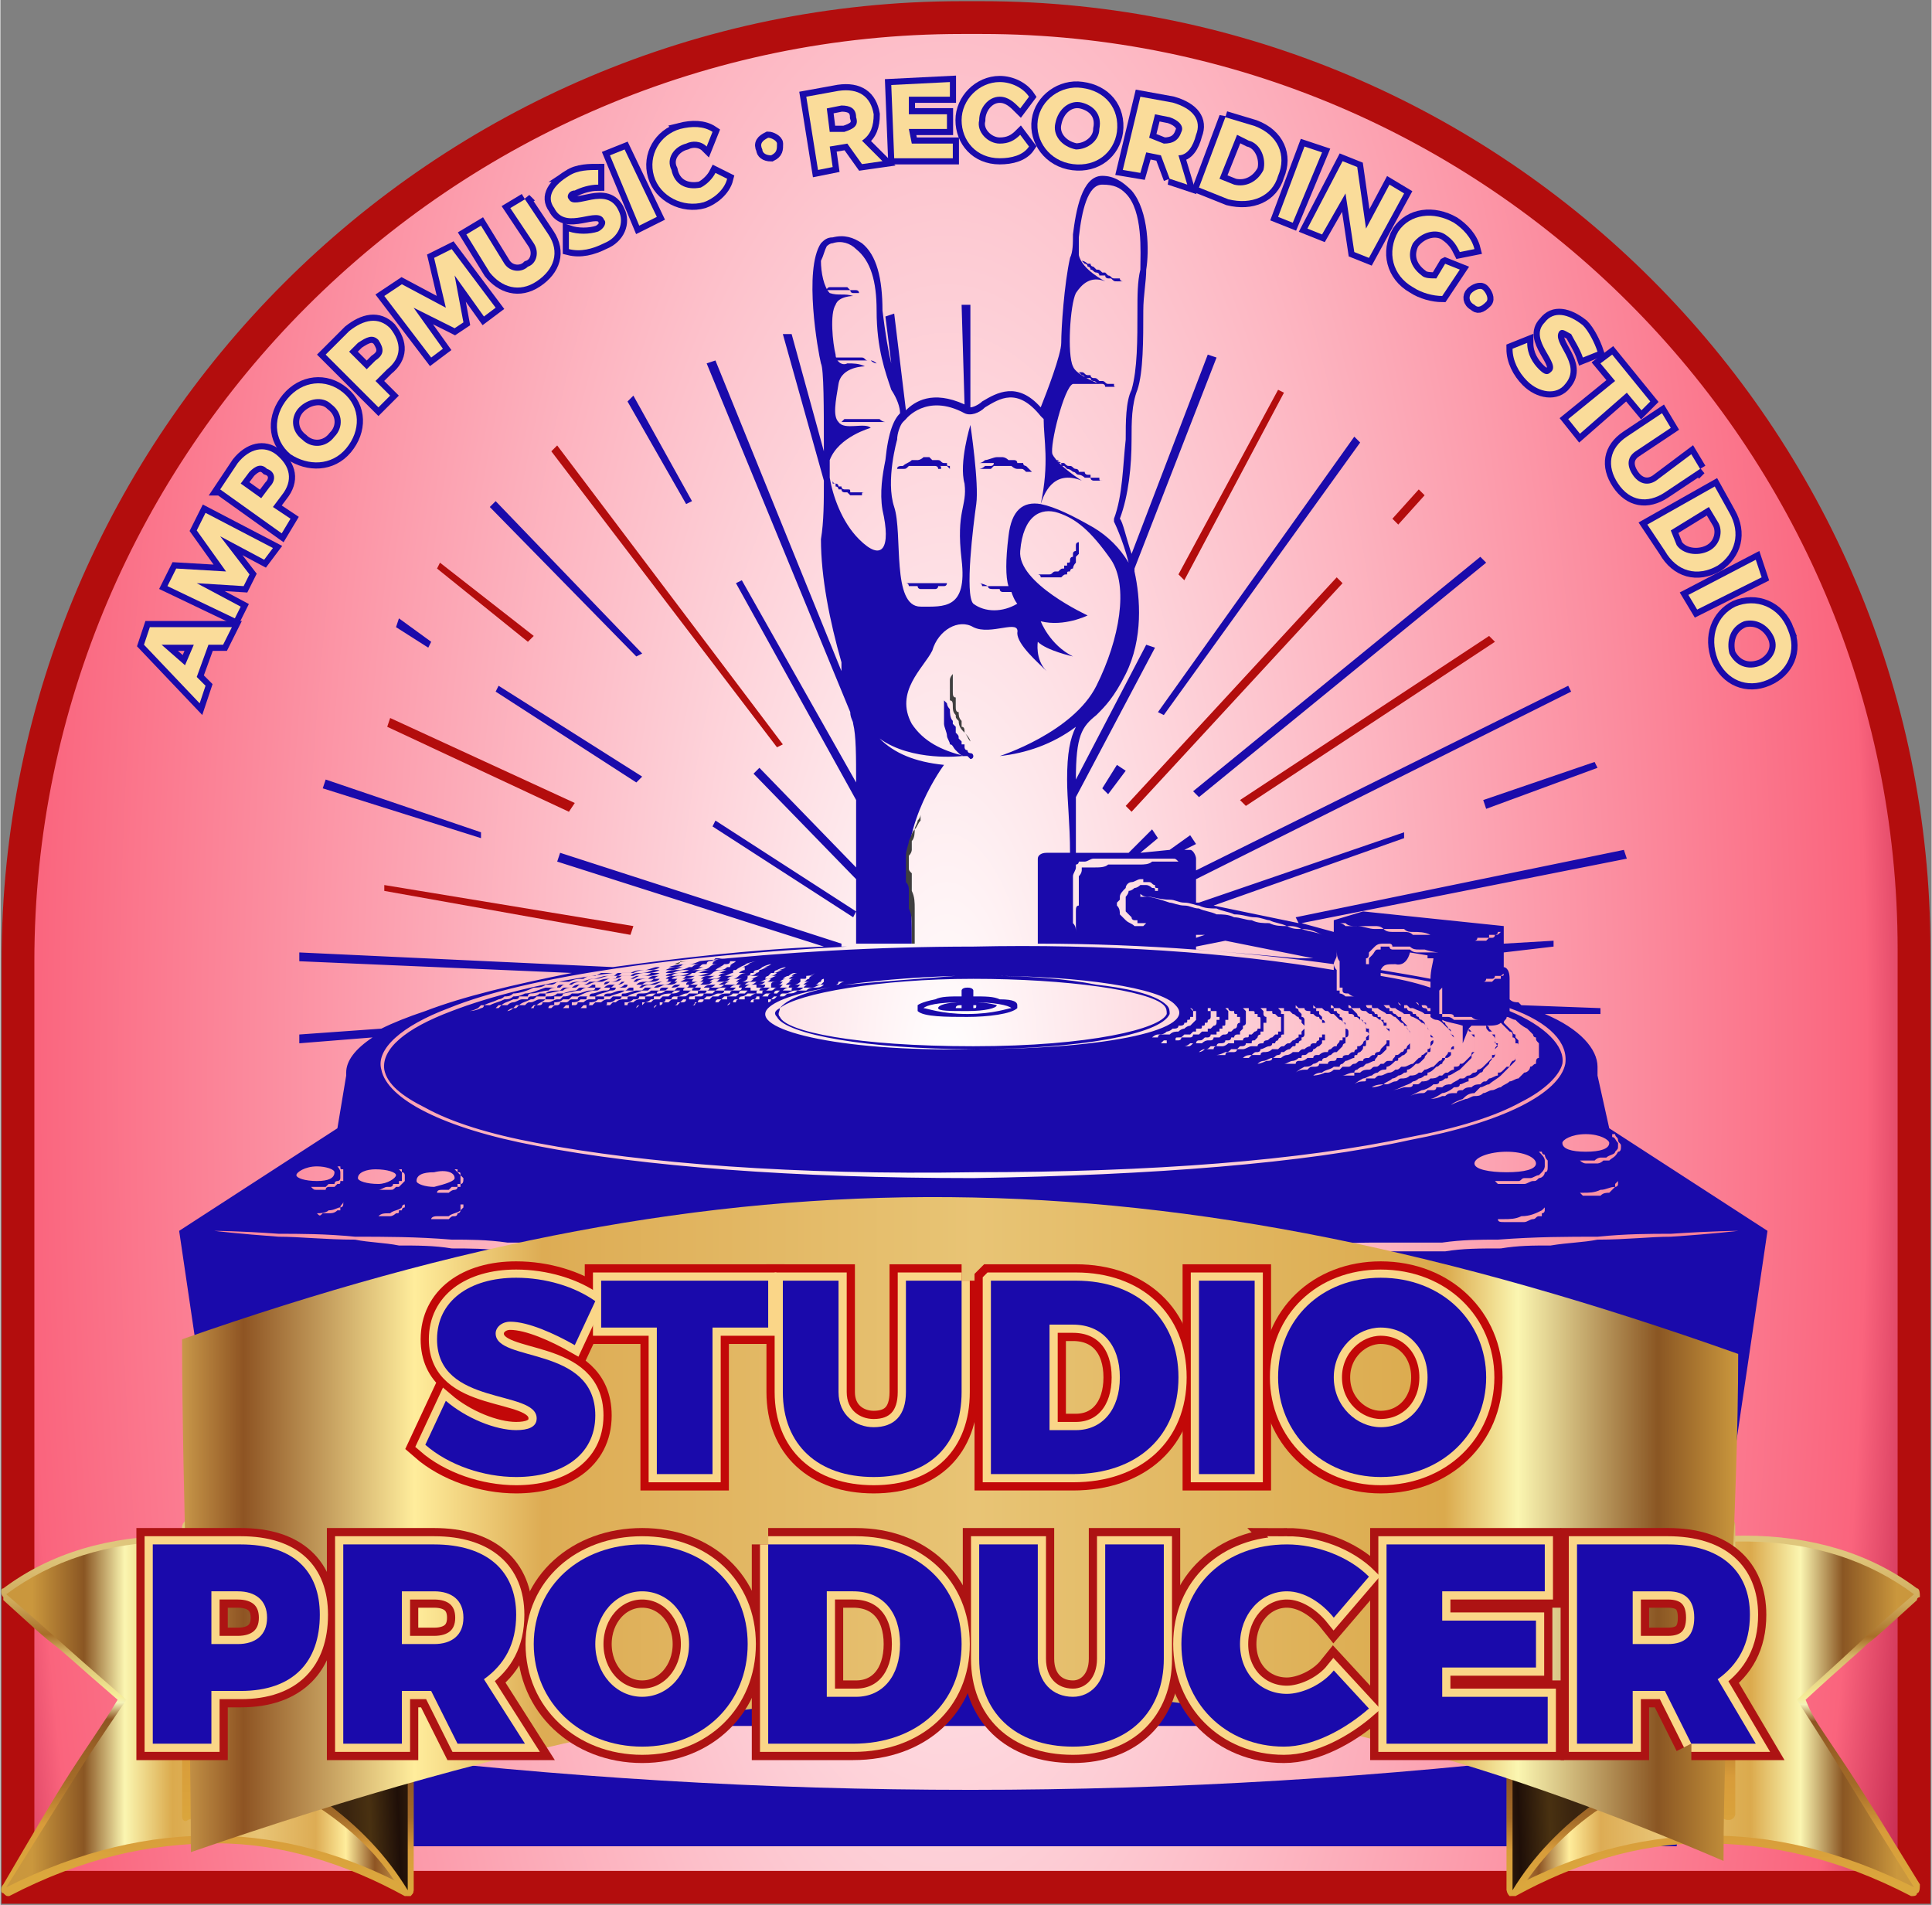 <?xml version="1.0" encoding="UTF-8"?>
<!DOCTYPE svg PUBLIC "-//W3C//DTD SVG 1.1//EN" "http://www.w3.org/Graphics/SVG/1.1/DTD/svg11.dtd">
<!-- Creator: CorelDRAW X8 -->
<svg xmlns="http://www.w3.org/2000/svg" xml:space="preserve" width="1.636in" height="1.613in" version="1.1" style="shape-rendering:geometricPrecision; text-rendering:geometricPrecision; image-rendering:optimizeQuality; fill-rule:evenodd; clip-rule:evenodd"
viewBox="0 0 659 650"
 xmlns:xlink="http://www.w3.org/1999/xlink">
 <rect x="0" y="0" width="659" height="650" fill="#808080" stroke="none"/>
 <defs>
  <style type="text/css">
   <![CDATA[
    .str1 {stroke:#1A0AAB;stroke-width:4.195}
    .str2 {stroke:#AD1313;stroke-width:11.186}
    .str0 {stroke:#B30D0D;stroke-width:11.186}
    .str4 {stroke:#C20808;stroke-width:11.186}
    .str3 {stroke:#FAD688;stroke-width:5.592}
    .fil1 {fill:none;fill-rule:nonzero}
    .fil15 {fill:#1A0AAB}
    .fil2 {fill:#FADC9A;fill-rule:nonzero}
    .fil3 {fill:#1A0AAB;fill-rule:nonzero}
    .fil5 {fill:#3F3F3F;fill-rule:nonzero}
    .fil4 {fill:#B30D0D;fill-rule:nonzero}
    .fil17 {fill:#D3D0FA;fill-rule:nonzero}
    .fil16 {fill:url(#id0)}
    .fil12 {fill:url(#id1)}
    .fil8 {fill:url(#id2)}
    .fil10 {fill:url(#id3)}
    .fil14 {fill:url(#id4)}
    .fil6 {fill:url(#id5)}
    .fil13 {fill:url(#id6)}
    .fil11 {fill:url(#id7)}
    .fil7 {fill:url(#id8)}
    .fil9 {fill:url(#id9)}
    .fil0 {fill:url(#id10)}
   ]]>
  </style>
  <linearGradient id="id0" gradientUnits="userSpaceOnUse" x1="62.259" y1="521.611" x2="592.601" y2="521.611">
   <stop offset="0" style="stop-opacity:1; stop-color:#C89749"/>
   <stop offset="0.039" style="stop-opacity:1; stop-color:#8E5423"/>
   <stop offset="0.149" style="stop-opacity:1; stop-color:#FFED9C"/>
   <stop offset="0.231" style="stop-opacity:1; stop-color:#DDAC54"/>
   <stop offset="0.51" style="stop-opacity:1; stop-color:#E8C475"/>
   <stop offset="0.812" style="stop-opacity:1; stop-color:#DBAA4D"/>
   <stop offset="0.859" style="stop-opacity:1; stop-color:#FBF6B1"/>
   <stop offset="0.949" style="stop-opacity:1; stop-color:#8A5623"/>
   <stop offset="1" style="stop-opacity:1; stop-color:#CA973D"/>
  </linearGradient>
  <linearGradient id="id1" gradientUnits="userSpaceOnUse" x1="552.464" y1="644.463" x2="553.616" y2="567.085">
   <stop offset="0" style="stop-opacity:1; stop-color:#DBA73D"/>
   <stop offset="0.161" style="stop-opacity:1; stop-color:#D89C3A"/>
   <stop offset="0.302" style="stop-opacity:1; stop-color:#A36B28"/>
   <stop offset="0.49" style="stop-opacity:1; stop-color:#8E5623"/>
   <stop offset="0.541" style="stop-opacity:1; stop-color:#F4F2B8"/>
   <stop offset="0.561" style="stop-opacity:1; stop-color:#F6ED9A"/>
   <stop offset="0.69" style="stop-opacity:1; stop-color:#D4B667"/>
   <stop offset="0.749" style="stop-opacity:1; stop-color:#A76E28"/>
   <stop offset="0.851" style="stop-opacity:1; stop-color:#CFAA5B"/>
   <stop offset="1" style="stop-opacity:1; stop-color:#DFC67C"/>
  </linearGradient>
  <linearGradient id="id2" gradientUnits="userSpaceOnUse" xlink:href="#id1" x1="101.635" y1="642.951" x2="102.786" y2="565.551">
  </linearGradient>
  <linearGradient id="id3" gradientUnits="userSpaceOnUse" xlink:href="#id1" x1="583.635" y1="642.13" x2="585.311" y2="529.442">
  </linearGradient>
  <linearGradient id="id4" gradientUnits="userSpaceOnUse" xlink:href="#id1" x1="325.855" y1="628.493" x2="328.255" y2="467.185">
  </linearGradient>
  <linearGradient id="id5" gradientUnits="userSpaceOnUse" xlink:href="#id1" x1="69.975" y1="641.235" x2="71.62" y2="530.75">
  </linearGradient>
  <linearGradient id="id6" gradientUnits="userSpaceOnUse" x1="511.227" y1="606.98" x2="600.871" y2="603.31">
   <stop offset="0" style="stop-opacity:1; stop-color:#341F0C"/>
   <stop offset="0.071" style="stop-opacity:1; stop-color:#1F0F08"/>
   <stop offset="0.188" style="stop-opacity:1; stop-color:#493111"/>
   <stop offset="0.278" style="stop-opacity:1; stop-color:#3A240F"/>
   <stop offset="0.51" style="stop-opacity:1; stop-color:#3F2A11"/>
   <stop offset="0.671" style="stop-opacity:1; stop-color:#38240F"/>
   <stop offset="0.769" style="stop-opacity:1; stop-color:#492F11"/>
   <stop offset="0.91" style="stop-opacity:1; stop-color:#1F0F08"/>
   <stop offset="1" style="stop-opacity:1; stop-color:#36210F"/>
  </linearGradient>
  <linearGradient id="id7" gradientUnits="userSpaceOnUse" x1="515.718" y1="585.192" x2="647.257" y2="585.192">
   <stop offset="0" style="stop-opacity:1; stop-color:#C89749"/>
   <stop offset="0.071" style="stop-opacity:1; stop-color:#8E5423"/>
   <stop offset="0.149" style="stop-opacity:1; stop-color:#FFED9C"/>
   <stop offset="0.231" style="stop-opacity:1; stop-color:#DDAC54"/>
   <stop offset="0.38" style="stop-opacity:1; stop-color:#E8C475"/>
   <stop offset="0.62" style="stop-opacity:1; stop-color:#DBAA4D"/>
   <stop offset="0.749" style="stop-opacity:1; stop-color:#FBF6B1"/>
   <stop offset="0.859" style="stop-opacity:1; stop-color:#8A5623"/>
   <stop offset="1" style="stop-opacity:1; stop-color:#CA973D"/>
  </linearGradient>
  <linearGradient id="id8" gradientUnits="userSpaceOnUse" xlink:href="#id7" x1="136.685" y1="585.192" x2="10.851" y2="585.192">
  </linearGradient>
  <linearGradient id="id9" gradientUnits="userSpaceOnUse" xlink:href="#id6" x1="141.13" y1="603.177" x2="57.174" y2="606.615">
  </linearGradient>
  <radialGradient id="id10" gradientUnits="userSpaceOnUse" gradientTransform="matrix(1.09 -0 -0 -2.966 -29 1466)" cx="322.863" cy="369.548" r="323.746" fx="322.863" fy="369.548">
   <stop offset="0" style="stop-opacity:1; stop-color:white"/>
   <stop offset="0.89" style="stop-opacity:1; stop-color:#FA647D"/>
   <stop offset="1" style="stop-opacity:1; stop-color:#AB0D3A"/>
  </radialGradient>
 </defs>
 <g id="Layer_x0020_1">
  <g id="_1143170938688">
   <path class="fil0 str0" d="M328 6l7 0c175,0 318,143 318,318l0 320 -647 0 0 -316c0,-177 145,-322 322,-322z"/>
   <g>
    <path class="fil1 str1" d="M71 220l5 0 3 -6 -28 0 -2 6 19 20 2 -6 -3 -3 4 -11zm-5 0l-3 7 -8 -7 11 0z"/>
   </g>
   <g>
    <polygon id="1" class="fil1 str1" points="93,187 70,175 67,181 77,195 60,194 57,200 80,211 82,207 67,199 83,200 85,196 75,183 90,191 "/>
   </g>
   <g>
    <path id="2" class="fil1 str1" d="M75 167l21 15 3 -5 -6 -4 3 -4c4,-5 3,-10 -2,-14 -4,-3 -9,-2 -13,3l-6 9zm7 -2l3 -4c2,-2 4,-3 6,-1 3,1 3,4 1,6l-3 4 -7 -5z"/>
   </g>
   <g>
    <path id="3" class="fil1 str1" d="M98 136c-5,6 -5,14 1,19 6,4 14,4 19,-2 5,-6 5,-14 -1,-19 -6,-5 -14,-4 -19,2zm4 3c3,-3 8,-4 11,-1 4,3 4,8 1,11 -3,4 -8,4 -11,1 -4,-3 -4,-8 -1,-11z"/>
   </g>
   <g>
    <path id="4" class="fil1 str1" d="M111 121l18 18 4 -4 -5 -5 4 -4c5,-4 5,-9 1,-14 -4,-4 -9,-3 -14,1l-8 8zm8 -1l3 -3c3,-2 5,-3 7,-1 2,3 2,5 -1,7l-3 3 -6 -6z"/>
   </g>
   <g>
    <polygon id="5" class="fil1 str1" points="169,105 154,85 148,88 152,105 137,97 131,101 147,122 151,119 141,105 155,112 158,110 155,94 165,108 "/>
   </g>
   <g>
    <path id="6" class="fil1 str1" d="M179 68l-5 3 8 12c2,3 1,7 -2,8 -2,2 -6,2 -8,-1l-8 -13 -5 3 8 13c4,5 10,7 16,3 6,-4 8,-10 4,-16l-8 -12z"/>
   </g>
   <g>
    <path id="7" class="fil1 str1" d="M194 60c-5,3 -8,7 -5,11 4,8 15,-1 17,4 1,1 0,3 -2,4 -3,1 -7,1 -10,0l0 6c4,1 8,0 12,-2 5,-2 7,-7 5,-11 -4,-9 -15,0 -17,-4 -1,-1 0,-3 2,-3 2,-1 5,-2 8,-2l0 -5c-3,0 -7,0 -10,2z"/>
   </g>
   <g>
    <polygon id="8" class="fil1 str1" points="224,74 213,51 208,53 218,77 "/>
   </g>
   <g>
    <path id="9" class="fil1 str1" d="M232 44c-7,2 -11,9 -9,16 2,7 10,11 17,9 3,-1 7,-4 8,-8l-4 -2c-1,2 -3,4 -5,5 -5,1 -9,-1 -10,-6 -2,-4 1,-8 5,-9 2,-1 5,-1 7,1l2 -5c-3,-2 -7,-2 -11,-1z"/>
   </g>
   <g>
    <path id="10" class="fil1 str1" d="M262 47c-2,1 -3,2 -2,4 0,1 1,2 3,2 2,-1 2,-2 2,-4 0,-1 -2,-2 -3,-2z"/>
   </g>
   <g>
    <path id="11" class="fil1 str1" d="M294 56l7 -1 -7 -7c3,-2 4,-5 4,-9 -1,-6 -5,-9 -12,-8l-11 2 4 25 5 -1 -1 -7 6 -1 0 0 5 7zm-11 -11l-1 -8 5 -1c3,0 5,1 5,4 1,3 -1,4 -4,5l-5 0z"/>
   </g>
   <g>
    <polygon id="12" class="fil1 str1" points="324,33 324,28 304,29 305,54 325,54 325,49 311,49 310,44 323,44 323,39 310,39 310,33 "/>
   </g>
   <g>
    <path id="13" class="fil1 str1" d="M341 28c-7,0 -13,6 -13,13 0,7 5,13 13,13 4,0 8,-1 10,-4l-3 -4c-2,2 -4,3 -7,3 -4,0 -8,-4 -7,-8 0,-4 3,-8 7,-8 3,0 5,2 7,4l3 -4c-2,-3 -6,-5 -10,-5z"/>
   </g>
   <g>
    <path id="14" class="fil1 str1" d="M369 30c-7,-1 -14,4 -15,11 -1,7 4,14 12,15 8,1 14,-4 15,-11 1,-8 -4,-14 -12,-15zm0 5c4,1 7,4 6,9 0,4 -4,7 -8,7 -5,-1 -8,-5 -7,-9 1,-5 5,-8 9,-7z"/>
   </g>
   <g>
    <path id="15" class="fil1 str1" d="M399 61l6 2 -3 -10c3,0 5,-3 6,-7 2,-5 -1,-9 -8,-11l-11 -2 -6 25 6 1 2 -7 5 1 0 0 3 8zm-7 -14l2 -8 5 1c3,1 5,3 4,5 -1,3 -3,4 -6,4l-5 -2z"/>
   </g>
   <g>
    <path id="16" class="fil1 str1" d="M418 40l-9 24 10 4c8,2 15,-1 17,-8 3,-7 0,-14 -8,-17l-10 -3zm4 6l4 2c4,1 6,6 5,10 -2,4 -6,6 -10,5l-5 -2 6 -15z"/>
   </g>
   <g>
    <polygon id="17" class="fil1 str1" points="441,76 451,52 445,50 436,74 "/>
   </g>
   <g>
    <polygon id="18" class="fil1 str1" points="467,88 479,66 474,63 466,78 463,57 458,55 446,78 451,80 459,66 462,86 "/>
   </g>
   <g>
    <path id="19" class="fil1 str1" d="M493 90l-3 5c-2,0 -4,0 -5,-1 -4,-3 -5,-7 -3,-11 3,-4 8,-5 11,-3 3,2 4,4 5,6l5 -1c-1,-4 -4,-7 -7,-9 -7,-4 -15,-3 -19,3 -4,7 -2,15 5,19 3,2 7,3 10,3l6 -9 -5 -2z"/>
   </g>
   <g>
    <path id="20" class="fil1 str1" d="M506 99c-1,-1 -3,0 -4,1 -1,1 -1,3 1,4 1,1 2,1 4,-1 1,-1 0,-3 -1,-4z"/>
   </g>
   <g>
    <path id="21" class="fil1 str1" d="M540 111c-5,-4 -10,-5 -13,-1 -6,6 6,14 2,17 -1,1 -2,1 -4,-1 -2,-2 -4,-5 -4,-9l-5 2c0,4 2,8 5,11 4,4 10,5 13,1 6,-7 -5,-14 -2,-18 1,-1 2,0 4,1 1,2 3,5 4,8l5 -2c-1,-3 -3,-7 -5,-9z"/>
   </g>
   <g>
    <polygon id="22" class="fil1 str1" points="560,140 563,137 550,121 546,124 551,130 535,143 539,148 555,134 "/>
   </g>
   <g>
    <path id="23" class="fil1 str1" d="M580 160l-3 -5 -12 9c-3,2 -6,1 -8,-2 -2,-3 -2,-6 1,-8l12 -8 -3 -5 -12 8c-6,4 -7,10 -3,16 4,6 10,7 16,3l12 -8z"/>
   </g>
   <g>
    <path id="24" class="fil1 str1" d="M585 166l-23 13 6 9c4,7 11,9 18,5 6,-4 8,-11 4,-18l-5 -9zm-2 7l3 5c2,3 1,8 -3,10 -4,2 -9,1 -11,-2l-2 -5 13 -8z"/>
   </g>
   <g>
    <polygon id="25" class="fil1 str1" points="579,208 601,197 599,191 576,203 "/>
   </g>
   <g>
    <path id="26" class="fil1 str1" d="M610 215c-3,-8 -11,-11 -18,-8 -6,3 -9,10 -6,18 3,7 10,10 17,7 7,-3 10,-10 7,-17zm-5 2c2,4 0,8 -4,10 -5,2 -9,0 -11,-4 -1,-4 0,-9 5,-11 4,-1 8,1 10,5z"/>
   </g>
   <path id="27" class="fil2" d="M71 220l5 0 3 -6 -28 0 -2 6 19 20 2 -6 -3 -3 4 -11zm-5 0l-3 7 -8 -7 11 0z"/>
   <polygon id="28" class="fil2" points="93,187 70,175 67,181 77,195 60,194 57,200 80,211 82,207 67,199 83,200 85,196 75,183 90,191 "/>
   <path id="29" class="fil2" d="M75 167l21 15 3 -5 -6 -4 3 -4c4,-5 3,-10 -2,-14 -4,-3 -9,-2 -13,3l-6 9zm7 -2l3 -4c2,-2 4,-3 6,-1 3,1 3,4 1,6l-3 4 -7 -5z"/>
   <path id="30" class="fil2" d="M98 136c-5,6 -5,14 1,19 6,4 14,4 19,-2 5,-6 5,-14 -1,-19 -6,-5 -14,-4 -19,2zm4 3c3,-3 8,-4 11,-1 4,3 4,8 1,11 -3,4 -8,4 -11,1 -4,-3 -4,-8 -1,-11z"/>
   <path id="31" class="fil2" d="M111 121l18 18 4 -4 -5 -5 4 -4c5,-4 5,-9 1,-14 -4,-4 -9,-3 -14,1l-8 8zm8 -1l3 -3c3,-2 5,-3 7,-1 2,3 2,5 -1,7l-3 3 -6 -6z"/>
   <polygon id="32" class="fil2" points="169,105 154,85 148,88 152,105 137,97 131,101 147,122 151,119 141,105 155,112 158,110 155,94 165,108 "/>
   <path id="33" class="fil2" d="M179 68l-5 3 8 12c2,3 1,7 -2,8 -2,2 -6,2 -8,-1l-8 -13 -5 3 8 13c4,5 10,7 16,3 6,-4 8,-10 4,-16l-8 -12z"/>
   <path id="34" class="fil2" d="M194 60c-5,3 -8,7 -5,11 4,8 15,-1 17,4 1,1 0,3 -2,4 -3,1 -7,1 -10,0l0 6c4,1 8,0 12,-2 5,-2 7,-7 5,-11 -4,-9 -15,0 -17,-4 -1,-1 0,-3 2,-3 2,-1 5,-2 8,-2l0 -5c-3,0 -7,0 -10,2z"/>
   <polygon id="35" class="fil2" points="224,74 213,51 208,53 218,77 "/>
   <path id="36" class="fil2" d="M232 44c-7,2 -11,9 -9,16 2,7 10,11 17,9 3,-1 7,-4 8,-8l-4 -2c-1,2 -3,4 -5,5 -5,1 -9,-1 -10,-6 -2,-4 1,-8 5,-9 2,-1 5,-1 7,1l2 -5c-3,-2 -7,-2 -11,-1z"/>
   <path id="37" class="fil2" d="M262 47c-2,1 -3,2 -2,4 0,1 1,2 3,2 2,-1 2,-2 2,-4 0,-1 -2,-2 -3,-2z"/>
   <path id="38" class="fil2" d="M294 56l7 -1 -7 -7c3,-2 4,-5 4,-9 -1,-6 -5,-9 -12,-8l-11 2 4 25 5 -1 -1 -7 6 -1 0 0 5 7zm-11 -11l-1 -8 5 -1c3,0 5,1 5,4 1,3 -1,4 -4,5l-5 0z"/>
   <polygon id="39" class="fil2" points="324,33 324,28 304,29 305,54 325,54 325,49 311,49 310,44 323,44 323,39 310,39 310,33 "/>
   <path id="40" class="fil2" d="M341 28c-7,0 -13,6 -13,13 0,7 5,13 13,13 4,0 8,-1 10,-4l-3 -4c-2,2 -4,3 -7,3 -4,0 -8,-4 -7,-8 0,-4 3,-8 7,-8 3,0 5,2 7,4l3 -4c-2,-3 -6,-5 -10,-5z"/>
   <path id="41" class="fil2" d="M369 30c-7,-1 -14,4 -15,11 -1,7 4,14 12,15 8,1 14,-4 15,-11 1,-8 -4,-14 -12,-15zm0 5c4,1 7,4 6,9 0,4 -4,7 -8,7 -5,-1 -8,-5 -7,-9 1,-5 5,-8 9,-7z"/>
   <path id="42" class="fil2" d="M399 61l6 2 -3 -10c3,0 5,-3 6,-7 2,-5 -1,-9 -8,-11l-11 -2 -6 25 6 1 2 -7 5 1 0 0 3 8zm-7 -14l2 -8 5 1c3,1 5,3 4,5 -1,3 -3,4 -6,4l-5 -2z"/>
   <path id="43" class="fil2" d="M418 40l-9 24 10 4c8,2 15,-1 17,-8 3,-7 0,-14 -8,-17l-10 -3zm4 6l4 2c4,1 6,6 5,10 -2,4 -6,6 -10,5l-5 -2 6 -15z"/>
   <polygon id="44" class="fil2" points="441,76 451,52 445,50 436,74 "/>
   <polygon id="45" class="fil2" points="467,88 479,66 474,63 466,78 463,57 458,55 446,78 451,80 459,66 462,86 "/>
   <path id="46" class="fil2" d="M493 90l-3 5c-2,0 -4,0 -5,-1 -4,-3 -5,-7 -3,-11 3,-4 8,-5 11,-3 3,2 4,4 5,6l5 -1c-1,-4 -4,-7 -7,-9 -7,-4 -15,-3 -19,3 -4,7 -2,15 5,19 3,2 7,3 10,3l6 -9 -5 -2z"/>
   <path id="47" class="fil2" d="M506 99c-1,-1 -3,0 -4,1 -1,1 -1,3 1,4 1,1 2,1 4,-1 1,-1 0,-3 -1,-4z"/>
   <path id="48" class="fil2" d="M540 111c-5,-4 -10,-5 -13,-1 -6,6 6,14 2,17 -1,1 -2,1 -4,-1 -2,-2 -4,-5 -4,-9l-5 2c0,4 2,8 5,11 4,4 10,5 13,1 6,-7 -5,-14 -2,-18 1,-1 2,0 4,1 1,2 3,5 4,8l5 -2c-1,-3 -3,-7 -5,-9z"/>
   <polygon id="49" class="fil2" points="560,140 563,137 550,121 546,124 551,130 535,143 539,148 555,134 "/>
   <path id="50" class="fil2" d="M580 160l-3 -5 -12 9c-3,2 -6,1 -8,-2 -2,-3 -2,-6 1,-8l12 -8 -3 -5 -12 8c-6,4 -7,10 -3,16 4,6 10,7 16,3l12 -8z"/>
   <path id="51" class="fil2" d="M585 166l-23 13 6 9c4,7 11,9 18,5 6,-4 8,-11 4,-18l-5 -9zm-2 7l3 5c2,3 1,8 -3,10 -4,2 -9,1 -11,-2l-2 -5 13 -8z"/>
   <polygon id="52" class="fil2" points="579,208 601,197 599,191 576,203 "/>
   <path id="53" class="fil2" d="M610 215c-3,-8 -11,-11 -18,-8 -6,3 -9,10 -6,18 3,7 10,10 17,7 7,-3 10,-10 7,-17zm-5 2c2,4 0,8 -4,10 -5,2 -9,0 -11,-4 -1,-4 0,-9 5,-11 4,-1 8,1 10,5z"/>
   <g>
    <path class="fil3" d="M549 390c0,2 -3,3 -8,3 -5,0 -8,-1 -8,-3 0,-1 3,-3 8,-3 5,0 8,2 8,3zm1 -3c0,0 0,0 1,0 0,1 1,1 1,2 0,1 1,1 1,2 0,1 0,2 -1,2 -1,2 -2,2 -3,3 -1,0 -2,0 -2,0 -1,1 -2,1 -2,1 -2,0 -3,0 -4,0 -1,0 -2,-1 -2,-1 -1,0 -1,0 -1,0l0 0c0,0 0,0 1,0 0,0 1,0 2,0 1,0 2,0 3,0 1,-1 2,-1 2,-1 1,0 2,0 2,0 1,-1 3,-1 3,-2 1,-1 1,-1 1,-2 0,0 0,-1 0,-1 -1,-1 -1,-2 -2,-2 0,-1 0,-1 0,-1l0 0zm20 35c-7,0 -15,1 -25,1 -5,1 -10,1 -16,2 -6,0 -11,0 -17,1 -7,0 -13,0 -19,1 -7,0 -14,0 -21,0 -14,1 -29,2 -44,2 -15,0 -31,1 -47,1 -16,0 -32,0 -48,1 -17,-1 -33,-1 -49,-1 -16,0 -32,-1 -47,-1 -15,0 -30,-1 -44,-2 -7,0 -14,0 -20,0 -7,-1 -13,-1 -19,-1 -6,-1 -12,-1 -18,-1 -5,-1 -10,-1 -15,-2 -10,0 -19,-1 -26,-1 -14,-1 -22,-2 -22,-2 0,0 8,0 22,1 7,0 16,0 26,1 10,0 21,0 33,1 6,0 12,0 19,1 6,0 13,0 20,0 7,0 14,0 22,0 7,1 15,1 22,1 15,0 31,0 47,1 16,0 32,0 49,0 16,0 32,0 48,0 16,-1 32,-1 47,-1 8,0 15,0 23,0 7,-1 14,-1 21,-1 7,0 14,0 20,0 7,-1 13,-1 19,-1 13,-1 24,-1 34,-1 10,-1 18,-1 25,-1 15,-1 23,-1 23,-1 0,0 -8,1 -23,2zm-450 176c7,-14 15,-28 22,-41l0 -1 0 -1c-4,-15 -8,-30 -11,-46 133,17 267,17 400,0 -3,15 -7,31 -11,46l0 0 0 1c7,14 15,28 22,42 -140,17 -282,17 -422,0zm-12 -200c3,0 6,1 6,2 0,2 -2,3 -6,3 -4,0 -7,-1 -7,-2 0,-1 3,-3 7,-3zm175 -75l0 0c0,0 0,0 -1,0l1 0zm209 22c0,0 0,0 0,0 0,0 0,0 0,0l0 0 0 0 0 0 0 0c0,0 0,0 0,0 0,0 0,0 0,0l0 0c0,1 0,1 0,1 1,0 2,0 2,0 1,0 2,0 2,1 1,0 2,0 2,0 1,0 2,0 2,0 1,0 2,0 2,0 1,1 2,1 3,1 0,0 1,0 1,0 0,0 -1,0 -1,0 -1,0 -2,0 -3,0 -1,0 -1,0 -2,0 0,0 -1,0 -2,0 0,0 -1,0 -2,0 0,0 -1,-1 -2,-1 0,0 -1,0 -1,0 0,0 -1,0 -1,0 0,0 0,0 0,-1 0,0 -1,0 -1,0l0 0 0 0 0 0c0,0 0,0 0,0l0 0c0,0 0,0 0,0 0,0 0,0 0,-1 0,0 0,0 0,-1 0,0 0,-1 0,-2 0,0 0,-1 0,-1 0,-2 0,-2 0,-3 1,-1 1,-1 1,-1 0,0 0,0 0,1 0,1 0,2 0,3 0,1 0,2 0,3 0,1 0,1 0,1zm29 6c0,0 1,1 1,1 1,1 1,1 1,1 0,0 0,1 1,1 0,1 0,1 1,2 0,0 0,1 0,1 0,1 0,2 0,2l0 1c0,0 0,1 0,1 -1,0 -1,1 -1,2 -1,0 -1,1 -2,1 0,1 -1,2 -2,2 -1,1 -1,1 -2,2 -1,0 -2,1 -3,1 -1,1 -2,1 -3,2 -1,0 -2,1 -3,1 -1,0 -2,1 -3,1 -1,1 -2,1 -3,1 -1,0 -2,1 -3,1 -3,1 -5,2 -5,2 0,0 1,-1 4,-2 1,-1 2,-2 4,-2 1,-1 1,-1 2,-2 1,0 2,-1 3,-1 1,-1 3,-2 4,-3 1,-1 1,-1 2,-2 0,0 1,-1 1,-1 1,-1 1,-1 2,-2 0,-1 0,-1 0,-2 0,0 1,0 1,-1l0 0c0,-1 0,-2 0,-2 0,-1 0,-1 0,-2 0,0 -1,-1 -1,-1 0,-1 0,-1 0,-1 -1,0 -1,-1 -1,-1 0,0 -1,-1 -1,-1 -1,-1 -1,-1 -2,-2 0,-1 1,-1 1,-2 0,0 0,0 0,0 1,0 2,1 3,1 1,1 2,2 4,3zm-352 -7c0,0 0,0 1,-1 0,0 1,0 1,0 0,0 0,0 0,0 1,-1 2,-1 4,-2 0,0 0,0 0,0 1,0 2,0 2,-1 0,0 1,0 1,0 1,0 1,0 2,0 0,-1 1,-1 1,-1 2,0 4,-1 6,-1 1,-1 2,-1 3,-1 0,0 1,0 1,0 1,-1 1,-1 2,-1 0,0 0,0 0,0 1,0 1,0 2,0 1,-1 3,-1 4,-1 0,0 1,0 1,0 1,-1 2,-1 3,-1 2,0 3,-1 5,-1 0,0 2,0 2,0 1,0 1,0 2,-1 2,0 3,0 4,0 2,-1 3,-1 5,-1 1,0 3,0 4,-1 0,0 1,0 1,0 1,0 2,0 3,0 2,0 3,0 4,-1 1,0 1,0 1,0 1,0 2,0 3,0 1,0 1,0 1,0 1,0 2,0 3,0 0,-1 1,-1 1,-1 1,0 1,0 2,0 1,0 2,0 3,0 0,0 1,0 1,0 1,0 1,0 1,0 3,-1 5,-1 5,-1 0,0 -2,0 -5,1 0,0 0,0 0,0 -2,0 -3,0 -4,0 -1,0 -2,0 -2,1 -1,0 -1,0 -1,0 -1,0 -2,0 -3,0 -1,0 -2,0 -3,1 -2,0 -3,0 -5,0 -1,0 -2,0 -4,1 -1,0 -2,0 -4,0 -1,0 -2,1 -4,1 0,0 0,0 0,0 -2,0 -3,0 -4,1 -1,0 -1,0 -2,0 0,0 -2,0 -2,0 -1,0 -1,1 -1,1 -1,0 -2,0 -3,0 -2,0 -3,1 -4,1 -1,0 -2,0 -2,0 -1,1 -2,1 -2,1 -1,0 -2,0 -2,0 -1,0 -2,1 -2,1 -1,0 -1,0 -2,0 -1,0 -1,0 -2,1 -2,0 -4,0 -5,1 -1,0 -1,0 -2,0 -1,1 -2,1 -3,1 0,0 -1,0 -1,1 -1,0 -1,0 -2,0 -1,0 -2,1 -3,1 0,0 -1,0 -2,1 0,0 -1,0 -2,0 0,0 0,0 0,0 0,0 -1,1 -1,1 -1,0 -1,0 -1,0 -2,1 -2,1 -2,1 0,0 0,0 2,-1zm83 -16c0,0 -1,0 -1,0 -1,1 -2,1 -3,1 -1,0 -2,0 -2,0 -1,0 -1,0 -1,0 -1,0 -2,0 -3,1 -1,0 -2,0 -3,0 -2,0 -3,0 -4,0 -2,1 -3,1 -4,1 -1,0 -3,0 -4,1 -1,0 -2,0 -4,0 0,0 0,0 -1,0 -1,1 -2,1 -3,1 0,0 -1,0 -2,0 0,0 -2,1 -2,1 0,0 -1,0 -1,0 -1,0 -2,0 -3,0 -1,1 -2,1 -4,1 0,0 -1,0 -1,1 -1,0 -2,0 -3,0 0,0 -1,0 -1,0 -1,1 -2,1 -2,1 -1,0 -1,0 -2,0 -1,0 -1,1 -2,1 -2,0 -3,1 -5,1 0,0 -1,0 -1,0 -1,1 -2,1 -3,1 -1,0 -1,0 -1,1 -1,0 -2,0 -2,0 -1,0 -2,1 -3,1 -1,0 -1,0 -2,1 0,0 -1,0 -2,0 0,0 0,0 0,0 0,0 -1,1 -1,1 0,0 -1,0 -1,0 -1,1 -2,1 -2,1 0,0 1,-1 2,-1 0,0 1,-1 1,-1 0,0 1,0 1,0 0,0 0,0 0,0 1,-1 2,-1 4,-2 0,0 0,0 0,0 1,0 1,0 2,-1 0,0 0,0 1,0 0,0 1,0 2,0 0,0 0,-1 0,-1 2,0 4,-1 6,-1 1,-1 2,-1 3,-1 0,0 1,0 1,0 1,0 1,-1 2,-1 0,0 0,0 0,0 1,0 1,0 2,0 1,0 2,-1 4,-1 0,0 0,0 1,0 1,0 2,-1 3,-1 1,0 3,0 4,-1 0,0 2,0 2,0 1,0 2,0 2,0 2,-1 3,-1 4,-1 2,0 3,0 5,-1 1,0 3,0 4,0 0,0 0,0 0,0 2,0 3,-1 4,-1 1,0 2,0 4,0 0,0 0,0 1,0 1,0 1,-1 2,-1 1,0 1,0 1,0 1,0 2,0 3,0 0,0 1,0 1,0 1,0 1,0 2,0 1,0 2,0 2,-1 1,0 1,0 2,0 0,0 0,0 1,0 2,0 4,0 4,0 0,0 -1,0 -4,0zm3 1c-1,0 -1,0 -1,0 -1,0 -2,0 -4,0 0,0 -1,0 -1,1 -1,0 -1,0 -1,0 -1,0 -2,0 -3,0 -1,0 -2,0 -3,0 -1,1 -3,1 -4,1 -1,0 -2,0 -3,0 -2,1 -3,1 -4,1 -1,0 -3,0 -4,1 0,0 0,0 -1,0 -1,0 -2,0 -3,0 0,0 -1,0 -2,1 0,0 -1,0 -1,0 -1,0 -1,0 -2,0 -1,0 -1,0 -2,1 -2,0 -3,0 -4,0 -1,1 -1,1 -2,1 0,0 -1,0 -2,0 0,0 -1,0 -2,1 0,0 -1,0 -1,0 -1,0 -1,0 -2,0 0,1 -1,1 -2,1 -1,0 -3,1 -4,1 -1,0 -1,0 -2,0 -1,1 -2,1 -3,1 0,0 0,0 -1,1 0,0 -1,0 -1,0 -1,0 -2,1 -3,1 -1,0 -1,0 -2,0 0,1 -1,1 -1,1 -1,0 -1,0 -1,0 0,0 -1,0 -1,1 0,0 -1,0 -1,0 -1,0 -2,1 -2,1 0,0 1,-1 2,-1 0,0 1,-1 1,-1 0,0 1,0 1,0 0,0 0,0 0,0 1,-1 2,-1 3,-2 1,0 1,0 1,0 1,0 1,0 2,0 0,-1 0,-1 0,-1 1,0 2,0 2,0 0,0 1,0 1,-1 1,0 4,-1 6,-1 0,0 1,-1 2,-1 0,0 1,0 1,0 1,0 1,0 2,0 0,-1 0,-1 0,-1 1,0 1,0 2,0 1,0 2,0 3,-1 1,0 1,0 1,0 1,0 2,0 3,-1 2,0 3,0 4,0 0,0 2,-1 2,-1 1,0 2,0 2,0 2,0 3,0 5,-1 1,0 2,0 4,0 1,0 2,-1 4,-1 0,0 0,0 0,0 1,0 2,0 3,0 2,0 3,-1 4,-1 0,0 1,0 1,0 1,0 2,0 2,0 1,0 1,0 2,0 0,0 1,0 2,-1 0,0 1,0 1,0 1,0 1,0 2,0 0,0 1,0 2,0 1,0 1,0 2,0 0,0 0,0 0,0 3,-1 4,-1 4,-1 0,0 -1,0 -3,1zm2 0c0,0 0,0 -1,0 -1,0 -2,1 -3,1 0,0 -1,0 -2,0 0,0 0,0 0,0 -1,0 -2,0 -3,0 -1,1 -2,1 -3,1 -1,0 -2,0 -3,0 -2,0 -3,1 -4,1 -1,0 -2,0 -3,0 -2,1 -3,1 -4,1 0,0 0,0 -1,0 -1,0 -2,0 -3,1 0,0 -1,0 -1,0 0,0 -2,0 -2,0 -1,0 -1,0 -1,0 -1,1 -2,1 -3,1 -1,0 -2,0 -3,1 -1,0 -1,0 -2,0 -1,0 -1,0 -2,0 0,0 -1,1 -2,1 0,0 -1,0 -1,0 -1,0 -1,0 -2,0 0,1 -1,1 -2,1 -1,0 -3,1 -4,1 0,0 -1,0 -1,1 -1,0 -2,0 -3,0 0,0 -1,0 -1,1 -1,0 -1,0 -2,0 -1,0 -1,1 -2,1 -1,0 -1,0 -2,0 0,1 -1,1 -1,1 0,0 0,0 0,0 -1,0 -1,0 -2,1 0,0 0,0 -1,0 -1,0 -2,1 -2,1 0,0 1,-1 2,-1 0,-1 1,-1 1,-1 0,0 1,0 1,0 0,0 0,-1 0,-1 1,0 2,0 3,-1 0,0 1,0 1,0 0,0 1,0 1,0 1,-1 1,-1 1,-1 0,0 1,0 2,0 0,0 0,0 0,0 2,-1 4,-2 6,-2 1,0 1,0 2,-1 1,0 1,0 1,0 1,0 1,0 2,0 0,0 0,0 0,0 1,0 1,-1 2,-1 1,0 2,0 3,-1 0,0 1,0 1,0 1,0 2,0 3,0 1,-1 3,-1 4,-1 0,0 2,0 2,0 0,0 1,-1 2,-1 1,0 2,0 4,0 1,-1 2,-1 3,-1 2,0 3,0 4,0 0,0 0,0 1,0 1,-1 2,-1 3,-1 1,0 2,0 3,0 1,0 1,0 1,0 1,-1 2,-1 3,-1 0,0 0,0 1,0 0,0 1,0 2,0 0,0 0,0 1,0 0,0 1,0 1,0 1,0 2,-1 3,-1 0,0 1,0 1,0 0,0 1,0 1,0 2,0 4,0 4,0 0,0 -1,0 -4,0zm3 1c0,0 -1,0 -1,0 -1,0 -2,0 -3,0 -1,0 -1,0 -2,0 0,0 0,0 0,1 -1,0 -2,0 -3,0 -1,0 -2,0 -3,0 -1,0 -2,1 -3,1 -1,0 -2,0 -3,0 -1,0 -3,1 -4,1 -1,0 -2,0 -3,0 0,0 0,0 -1,0 -1,1 -1,1 -2,1 -1,0 -2,0 -2,0 0,0 -2,0 -2,0 0,1 -1,1 -1,1 -1,0 -2,0 -2,0 -1,0 -3,1 -4,1 0,0 -1,0 -1,0 -1,0 -1,0 -2,1 -1,0 -1,0 -2,0 0,0 -1,0 -1,0 -1,0 -1,1 -2,1 0,0 -1,0 -1,0 -2,0 -3,1 -4,1 -1,0 -2,0 -2,1 -1,0 -2,0 -3,0 0,0 0,0 0,1 -1,0 -1,0 -2,0 -1,0 -2,1 -2,1 -1,0 -1,0 -2,0 0,1 -1,1 -1,1 0,0 0,0 0,0 -1,0 -1,0 -2,0 0,0 0,1 0,1 -2,0 -2,0 -2,0 0,0 0,0 1,-1 1,0 1,0 1,0 1,0 1,0 1,0 0,-1 0,-1 0,-1 1,0 2,0 3,-1 0,0 0,0 1,0 0,0 1,0 1,0 0,-1 0,-1 1,-1 0,0 1,0 1,0 1,0 1,0 1,0 1,-1 3,-1 5,-2 1,0 2,0 2,-1 1,0 1,0 1,0 1,0 1,0 2,0 0,0 0,0 0,0 0,0 1,0 1,-1 2,0 3,0 4,0 0,0 0,0 1,0 1,-1 2,-1 3,-1 1,0 2,0 3,-1 0,0 2,0 2,0 1,0 1,0 2,0 1,-1 2,-1 4,-1 1,0 2,0 3,-1 1,0 3,0 4,0 0,0 0,0 0,0 1,0 2,0 3,0 1,-1 3,-1 4,-1 0,0 0,0 0,0 1,0 2,0 3,0 0,0 0,0 1,0 0,0 1,-1 2,-1 0,0 0,0 1,0 0,0 1,0 1,0 1,0 2,0 3,0 0,0 0,0 1,0 0,0 0,0 1,0 2,-1 3,-1 3,-1 0,0 -1,1 -3,1zm3 0c-1,0 -1,0 -1,0 -1,0 -2,1 -3,1 -1,0 -1,0 -2,0 0,0 0,0 0,0 -1,0 -2,0 -3,0 -1,0 -2,1 -2,1 -1,0 -3,0 -4,0 -1,0 -2,0 -3,1 -1,0 -2,0 -3,0 -1,0 -2,0 -3,1 0,0 0,0 -1,0 -1,0 -1,0 -2,0 -1,0 -1,0 -2,0 0,0 -2,1 -2,1 0,0 0,0 -1,0 0,0 -1,0 -2,0 -1,1 -2,1 -3,1 -1,0 -1,0 -1,0 -1,0 -2,1 -2,1 -1,0 -1,0 -2,0 0,0 -1,0 -1,0 -1,1 -1,1 -2,1 0,0 -1,0 -1,0 -1,0 -3,1 -4,1 -1,0 -1,0 -1,1 -1,0 -2,0 -3,0 0,0 0,0 -1,1 0,0 -1,0 -1,0 -1,0 -2,1 -2,1 -1,0 -1,0 -2,0 0,0 -1,1 -1,1 0,0 0,0 0,0 -1,0 -1,0 -2,0 0,0 0,0 0,1 -1,0 -2,0 -2,0 0,0 0,0 1,-1 1,0 1,0 1,0 1,0 1,0 1,-1 0,0 0,0 0,0 1,0 2,0 3,-1 0,0 0,0 0,0 1,0 1,0 2,0 0,0 0,-1 0,-1 1,0 1,0 2,0 0,0 0,0 0,0 2,-1 4,-1 5,-2 1,0 2,0 3,0 0,0 0,0 0,-1 1,0 1,0 2,0 0,0 0,0 0,0 0,0 1,0 1,0 1,-1 3,-1 4,-1 0,0 0,0 0,0 1,0 2,-1 3,-1 1,0 2,0 4,0 0,0 1,-1 1,-1 1,0 2,0 2,0 1,0 2,0 4,-1 1,0 2,0 3,0 1,0 2,0 3,-1 1,0 1,0 1,0 1,0 2,0 3,0 1,0 2,0 3,0 0,-1 0,-1 1,-1 0,0 1,0 2,0 0,0 0,0 1,0 0,0 1,0 2,0 0,0 0,0 1,0 0,0 1,0 1,0 1,0 2,-1 2,-1 1,0 1,0 1,0 1,0 1,0 1,0 2,0 4,0 4,0 0,0 -1,0 -3,0zm2 1c0,0 0,0 -1,0 0,0 -1,0 -2,0 -1,0 -1,0 -2,0 0,0 0,0 -1,0 0,1 -1,1 -2,1 -1,0 -1,0 -2,0 -1,0 -2,0 -3,1 -1,0 -2,0 -3,0 -1,0 -2,0 -3,0 -1,1 -2,1 -3,1 0,0 -1,0 -1,0 -1,0 -1,0 -2,0 -1,1 -1,1 -2,1 0,0 -1,0 -1,0 -1,0 -1,0 -1,0 -1,0 -2,0 -2,1 -1,0 -2,0 -3,0 -1,0 -1,0 -2,1 0,0 -1,0 -1,0 -1,0 -1,0 -2,0 0,0 -1,0 -1,1 -1,0 -1,0 -1,0 -1,0 -2,0 -2,0 -1,1 -2,1 -4,1 0,0 -1,0 -1,1 -1,0 -2,0 -2,0 -1,0 -1,0 -1,1 0,0 -1,0 -1,0 -1,0 -2,0 -3,1 0,0 0,0 -1,0 0,0 -1,1 -1,1 0,0 0,0 0,0 -1,0 -1,0 -1,0 -1,0 -1,0 -1,0 -1,1 -2,1 -2,1 0,0 1,0 2,-1 0,0 0,0 0,0 1,0 1,0 1,-1 0,0 0,0 1,0 0,0 1,0 2,-1 0,0 0,0 0,0 1,0 1,0 1,0 1,0 1,-1 1,-1 0,0 1,0 2,0 0,0 0,0 0,0 1,-1 3,-1 5,-2 0,0 1,0 2,0 0,0 0,0 0,0 1,-1 1,-1 2,-1 0,0 0,0 0,0 0,0 1,0 1,0 1,0 2,-1 3,-1 1,0 1,0 1,0 1,0 2,0 3,-1 1,0 2,0 3,0 0,0 2,0 2,0 0,-1 1,-1 1,-1 1,0 2,0 4,0 1,0 2,-1 3,-1 1,0 2,0 3,0 0,0 0,0 0,0 1,0 2,-1 3,-1 1,0 2,0 3,0 0,0 1,0 1,0 1,0 1,0 2,0 0,0 1,0 1,0 0,-1 1,-1 2,-1 0,0 0,0 1,0 0,0 1,0 1,0 1,0 1,0 2,0 0,0 1,0 1,0 0,0 1,0 1,0 2,-1 3,-1 3,-1 0,0 -1,1 -3,1zm3 0c0,0 -1,0 -1,0 -1,0 -2,1 -3,1 0,0 0,0 -1,0 0,0 0,0 -1,0 0,0 -1,0 -2,0 -1,0 -1,0 -2,0 -1,1 -2,1 -3,1 -1,0 -2,0 -3,0 0,0 -1,1 -2,1 -1,0 -2,0 -3,0 0,0 -1,0 -1,0 -1,0 -1,1 -2,1 -1,0 -1,0 -2,0 0,0 -1,0 -1,0 0,0 -1,0 -1,0 -1,1 -1,1 -2,1 -1,0 -2,0 -3,0 0,1 -1,1 -1,1 0,0 -1,0 -2,0 0,0 0,0 -1,0 0,0 -1,1 -1,1 -1,0 -1,0 -1,0 -1,0 -1,0 -2,0 -1,1 -2,1 -3,1 -1,0 -1,1 -2,1 0,0 -1,0 -2,0 0,0 0,0 0,1 -1,0 -1,0 -2,0 0,0 -1,0 -2,1 0,0 0,0 -1,0 0,0 -1,0 -1,1 0,0 0,0 0,0 -1,0 -1,0 -1,0 -1,0 -1,0 -1,0 -1,1 -1,1 -1,1 0,0 0,0 1,-1 0,0 0,0 1,0 0,0 0,-1 0,-1 0,0 0,0 1,0 0,0 1,0 2,-1 0,0 0,0 0,0 0,0 1,0 1,0 0,0 1,0 1,-1 0,0 1,0 1,0 0,0 0,0 1,0 1,-1 2,-1 4,-1 0,-1 1,-1 2,-1 0,0 0,0 0,0 1,0 1,0 2,-1 0,0 0,0 0,0 0,0 1,0 1,0 1,0 2,0 3,-1 0,0 1,0 1,0 1,0 1,0 2,0 1,0 2,-1 3,-1 1,0 2,0 2,0 0,0 1,0 2,0 1,-1 2,-1 3,-1 1,0 2,0 3,0 1,-1 2,-1 3,-1 0,0 0,0 0,0 1,0 2,0 3,0 1,0 2,0 2,-1 1,0 1,0 1,0 1,0 2,0 2,0 0,0 1,0 1,0 0,0 1,0 2,0 0,0 0,0 1,0 0,0 0,0 1,0 0,-1 1,-1 2,-1 0,0 0,0 1,0 0,0 0,0 0,0 2,0 4,0 4,0 0,0 -1,0 -3,0zm2 1c0,0 0,0 0,0 -1,0 -2,0 -3,0 0,0 -1,0 -1,0 0,0 0,0 -1,0 0,0 -1,1 -2,1 0,0 -1,0 -2,0 -1,0 -1,0 -2,0 -1,0 -2,1 -3,1 -1,0 -2,0 -3,0 0,0 -1,0 -2,1 0,0 -1,0 -1,0 0,0 -1,0 -2,0 0,0 -1,0 -1,0 0,0 -2,1 -2,1 0,0 0,0 -1,0 0,0 -1,0 -1,0 -1,0 -2,0 -3,1 0,0 -1,0 -1,0 -1,0 -1,0 -2,0 0,0 -1,0 -1,1 0,0 -1,0 -1,0 -1,0 -1,0 -1,0 -1,0 -1,0 -2,0 -1,1 -2,1 -3,1 0,0 -1,1 -1,1 -1,0 -1,0 -2,0 0,0 0,0 -1,1 0,0 0,0 -1,0 -1,0 -1,0 -2,1 0,0 -1,0 -1,0 0,0 -1,0 -1,0 0,0 0,0 0,0 -1,1 -1,1 -1,1 0,0 -1,0 -1,0 -1,1 -1,1 -1,1 0,0 0,-1 1,-1 0,0 0,0 1,0 0,-1 0,-1 0,-1 0,0 0,0 1,0 0,0 1,0 2,-1 0,0 0,0 0,0 0,0 1,0 1,0 0,0 0,0 0,-1 1,0 1,0 2,0 0,0 0,0 0,0 1,-1 3,-1 4,-1 1,-1 1,-1 2,-1 0,0 0,0 0,0 1,0 1,0 2,0 0,0 0,0 0,0 0,-1 1,-1 1,-1 1,0 2,0 3,0 0,0 0,0 1,-1 0,0 1,0 2,0 1,0 2,0 3,-1 0,0 1,0 1,0 1,0 1,0 2,0 1,0 2,0 3,-1 1,0 2,0 3,0 1,0 1,0 2,0 1,0 1,0 1,-1 1,0 1,0 2,0 1,0 2,0 3,0 0,0 0,0 0,0 1,0 2,0 2,0 1,-1 1,-1 1,-1 1,0 1,0 2,0 0,0 0,0 0,0 1,0 1,0 2,0 0,0 1,0 1,0 1,0 1,0 1,0 1,0 1,0 1,0 2,0 3,-1 3,-1 0,0 -1,1 -3,1zm3 0c0,0 0,0 -1,0 0,0 -1,0 -2,1 0,0 -1,0 -1,0 0,0 -1,0 -1,0 0,0 -1,0 -2,0 0,0 -1,0 -1,0 -1,0 -2,1 -3,1 -1,0 -2,0 -2,0 -1,0 -2,0 -3,0 -1,1 -1,1 -2,1 0,0 -1,0 -1,0 0,0 -1,0 -2,0 0,0 -1,1 -1,1 0,0 -1,0 -1,0 -1,0 -1,0 -1,0 -1,0 -1,0 -2,0 -1,1 -2,1 -2,1 -1,0 -1,0 -1,0 -1,0 -1,0 -2,0 0,1 -1,1 -1,1 0,0 -1,0 -1,0 -1,0 -1,0 -1,0 -1,0 -1,0 -1,1 -1,0 -2,0 -3,0 -1,1 -1,1 -2,1 0,0 -1,0 -1,0 -1,0 -1,0 -1,1 0,0 -1,0 -1,0 -1,0 -1,0 -2,1 0,0 -1,0 -1,0 0,0 -1,0 -1,0 0,0 0,0 0,0 0,1 -1,1 -1,1 0,0 0,0 -1,0 0,0 -1,1 -1,1 0,0 0,-1 1,-1 0,0 0,0 1,0 0,-1 0,-1 0,-1 0,0 0,0 1,0 0,0 1,0 1,-1 0,0 1,0 1,0 0,0 0,0 1,0 0,0 0,0 0,0 0,-1 1,-1 1,-1 0,0 1,0 1,0 1,0 2,-1 3,-1 1,0 1,-1 2,-1 0,0 0,0 1,0 0,0 0,0 1,0 0,0 0,0 0,0 0,0 1,0 1,-1 1,0 2,0 3,0 0,0 0,0 0,0 1,0 2,-1 2,-1 1,0 2,0 3,0 0,0 1,-1 2,-1 0,0 0,0 1,0 1,0 2,0 3,0 1,0 2,-1 2,-1 1,0 2,0 3,0 0,0 0,0 0,0 1,0 2,0 3,0 0,-1 1,-1 2,-1 0,0 0,0 1,0 0,0 1,0 1,0 1,0 1,0 1,0 1,0 1,0 2,0 0,0 0,0 0,0 1,0 1,0 1,0 1,-1 2,-1 2,-1 1,0 1,0 1,0 0,0 0,0 1,0 1,0 2,0 2,0 0,0 0,0 -2,0zm3 1c-1,0 -1,0 -1,0 -1,0 -1,0 -2,0 0,0 -1,0 -1,0 0,0 -1,0 -1,0 0,0 -1,0 -2,1 0,0 -1,0 -1,0 -1,0 -2,0 -3,0 0,0 -1,0 -2,0 -1,1 -1,1 -2,1 -1,0 -2,0 -2,0 -1,0 -1,0 -1,0 0,0 -1,1 -2,1 0,0 -1,0 -1,0 0,0 -1,0 -1,0 0,0 -1,0 -1,0 0,0 -1,0 -1,1 -1,0 -2,0 -3,0 0,0 0,0 -1,0 0,0 -1,0 -1,1 0,0 -1,0 -1,0 0,0 -1,0 -1,0 0,0 -1,0 -1,0 0,0 -1,1 -1,1 -1,0 -2,0 -3,0 0,1 -1,1 -1,1 -1,0 -1,0 -2,0 0,0 0,0 0,1 -1,0 -1,0 -1,0 -1,0 -1,0 -2,0 0,1 -1,1 -1,1 0,0 -1,0 -1,0 0,0 0,0 0,0 0,0 -1,1 -1,1 0,0 0,0 0,0 -1,0 -2,0 -2,0 0,0 1,0 1,0 0,0 1,0 1,-1 0,0 0,0 0,0 0,0 1,0 1,0 0,0 1,-1 1,-1 0,0 0,0 1,0 0,0 0,0 0,0 0,0 1,0 1,0 0,-1 0,-1 1,-1 0,0 0,0 0,0 1,0 2,-1 3,-1 1,0 2,0 2,-1 0,0 0,0 1,0 0,0 0,0 1,0 0,0 0,0 0,0 0,0 1,0 1,0 1,-1 2,-1 2,-1 1,0 1,0 1,0 1,0 1,0 2,0 1,-1 2,-1 3,-1 0,0 1,0 1,0 0,0 1,0 1,0 1,-1 2,-1 3,-1 1,0 1,0 2,0 1,0 2,-1 3,-1 0,0 0,0 0,0 1,0 1,0 2,0 1,0 2,0 2,0 1,0 1,0 1,0 0,0 1,-1 2,-1 0,0 0,0 0,0 1,0 1,0 2,0 0,0 0,0 0,0 1,0 1,0 1,0 1,0 1,0 2,0 0,0 1,0 1,0 0,0 0,0 0,0 2,0 3,-1 3,-1 0,0 -1,1 -2,1zm4 0c0,0 0,0 -2,0 0,0 0,0 0,0 -1,0 -2,0 -2,1 -1,0 -1,0 -1,0 0,0 -1,0 -1,0 0,0 -1,0 -1,0 -1,0 -2,0 -2,0 -1,0 -1,0 -2,1 -1,0 -2,0 -2,0 -1,0 -2,0 -2,0 -1,0 -2,0 -2,1 -1,0 -1,0 -1,0 0,0 -1,0 -2,0 0,0 0,0 -1,0 0,0 -1,0 -1,0 0,0 0,0 0,1 -1,0 -1,0 -2,0 -1,0 -1,0 -2,0 0,0 -1,0 -1,0 0,1 -1,1 -1,1 0,0 -1,0 -1,0 0,0 -1,0 -1,0 0,0 -1,0 -1,1 0,0 -1,0 -1,0 -1,0 -2,0 -3,1 0,0 0,0 -1,0 0,0 -1,0 -1,0 0,0 0,0 -1,1 0,0 0,0 -1,0 0,0 -1,0 -1,0 0,1 -1,1 -1,1 0,0 -1,0 -1,0 0,0 0,0 0,0 0,0 -1,0 -1,1 0,0 0,0 0,0 -1,0 -1,0 -1,0 0,0 0,0 0,0 1,0 1,-1 1,-1 0,0 0,0 0,0 0,0 1,0 1,0 0,0 0,-1 1,-1 0,0 0,0 0,0 1,0 1,0 1,0 0,0 0,0 0,0 1,-1 1,-1 1,-1 1,0 1,0 1,0 1,0 2,-1 3,-1 0,0 1,0 1,0 0,0 1,0 1,-1 0,0 0,0 1,0 0,0 0,0 0,0 0,0 1,0 1,0 1,0 1,0 2,-1 0,0 1,0 1,0 0,0 1,0 2,0 0,0 1,-1 2,-1 0,0 1,0 1,0 1,0 1,0 1,0 1,0 2,0 3,-1 1,0 1,0 2,0 1,0 2,0 2,0 0,0 1,0 1,0 0,0 1,-1 2,-1 0,0 1,0 2,0 0,0 0,0 0,0 1,0 1,0 2,0 0,0 0,0 0,0 1,0 1,0 1,0 1,0 1,0 1,0 1,0 1,0 1,-1 1,0 1,0 2,0 0,0 0,0 0,0 1,0 1,0 1,0 1,0 2,0 2,0zm3 0c0,0 -1,1 -2,1 0,0 -1,0 -1,0 0,0 -1,0 -1,0 -1,0 -1,0 -1,0 -1,0 -1,0 -1,0 0,0 -1,0 -1,0 -1,0 -1,1 -2,1 0,0 -1,0 -2,0 0,0 -1,0 -2,0 0,0 -1,0 -2,1 0,0 -1,0 -2,0 0,0 0,0 0,0 0,0 -1,0 -1,0 -1,0 -1,0 -2,0 0,0 0,1 0,1 -1,0 -1,0 -1,0 -1,0 -1,0 -1,0 -1,0 -2,0 -2,1 -1,0 -1,0 -1,0 -1,0 -1,0 -1,0 -1,0 -1,0 -1,0 -1,0 -1,0 -1,0 0,0 -1,1 -1,1 0,0 -1,0 -1,0 -1,0 -1,0 -2,1 -1,0 -1,0 -1,0 -1,0 -1,0 -2,0 0,0 0,0 0,1 0,0 -1,0 -1,0 0,0 -1,0 -1,0 0,0 -1,1 -1,1 0,0 -1,0 -1,0 0,0 0,0 0,0 0,0 0,0 -1,0 0,0 0,1 0,1 -1,0 -1,0 -1,0 0,0 0,0 1,0 0,-1 0,-1 0,-1 0,0 0,0 0,0 1,0 1,0 1,0 0,0 0,-1 1,-1 0,0 0,0 0,0 0,0 1,0 1,0 0,0 0,0 0,0 0,0 1,-1 1,-1 0,0 0,0 0,0 1,0 2,0 3,-1 0,0 1,0 1,0 0,0 1,0 1,0 0,0 0,-1 1,-1 0,0 0,0 0,0 0,0 0,0 1,0 0,0 1,0 2,0 0,0 0,-1 0,-1 1,0 2,0 2,0 1,0 2,0 2,0 1,0 1,-1 1,-1 1,0 1,0 2,0 0,0 1,0 2,0 1,0 1,0 2,-1 1,0 1,0 2,0 0,0 0,0 0,0 1,0 1,0 2,0 1,0 1,0 2,0 0,0 0,0 0,-1 1,0 1,0 2,0 0,0 0,0 0,0 1,0 1,0 1,0 1,0 1,0 1,0 0,0 1,0 1,0 0,0 1,0 1,0 1,0 1,0 1,0 0,0 0,0 1,0 1,0 2,-1 2,-1zm0 1c1,0 2,0 2,0 0,0 0,0 -2,0 0,0 0,0 0,0 -1,0 -1,0 -2,0 0,1 0,1 0,1 -1,0 -1,0 -1,0 0,0 -1,0 -1,0 -1,0 -1,0 -2,0 0,0 -1,0 -1,0 -1,0 -2,1 -2,1 -1,0 -1,0 -2,0 0,0 -1,0 -2,0 0,0 0,0 0,0 0,0 -1,0 -1,1 -1,0 -1,0 -1,0 -1,0 -1,0 -1,0 0,0 -1,0 -1,0 0,0 -1,0 -1,0 -1,0 -1,1 -2,1 0,0 0,0 0,0 -1,0 -1,0 -1,0 -1,0 -1,0 -1,0 -1,0 -1,0 -1,1 0,0 -1,0 -1,0 0,0 0,0 -1,0 0,0 -1,0 -2,1 0,0 0,0 -1,0 0,0 0,0 -1,0 0,0 0,0 0,1 -1,0 -1,0 -1,0 -1,0 -1,0 -1,0 -1,0 -1,1 -1,1 0,0 -1,0 -1,0 0,0 0,0 0,0 0,0 0,0 -1,0 0,0 0,0 0,0 0,1 -1,1 -1,1 0,0 0,0 1,-1 0,0 0,0 0,0 0,0 0,0 1,0 0,0 0,0 0,0 0,0 0,-1 1,-1 0,0 0,0 0,0 0,0 0,0 1,0 0,0 0,0 0,0 0,0 0,-1 1,-1 0,0 0,0 0,0 0,0 1,0 2,-1 0,0 1,0 1,0 1,0 1,0 1,0 0,0 0,0 1,0 0,0 0,0 0,0 0,-1 0,-1 1,-1 0,0 1,0 2,0 0,0 0,0 0,0 1,0 1,-1 2,-1 0,0 1,0 2,0 0,0 1,0 1,0 0,0 0,0 1,-1 0,0 1,0 2,0 0,0 1,0 2,0 0,0 1,0 2,-1 0,0 0,0 0,0 0,0 1,0 1,0 1,0 2,0 2,0 0,0 1,0 1,0 0,0 1,0 1,0 0,0 0,0 0,0 1,0 1,0 1,0 1,0 1,0 1,0 0,-1 1,-1 1,-1 0,0 1,0 1,0 0,0 1,0 1,0 0,0 0,0 0,0zm3 1c0,0 0,0 0,0 -1,0 -1,0 -2,0 0,0 0,0 -1,0 0,0 0,0 0,0 0,0 -1,0 -1,0 -1,0 -1,0 -1,0 -1,1 -1,1 -2,1 0,0 -1,0 -2,0 0,0 -1,0 -1,0 -1,0 -1,0 -2,1 0,0 0,0 0,0 0,0 -1,0 -1,0 -1,0 -1,0 -1,0 0,0 -1,0 -1,0 0,0 0,0 0,0 -1,0 -1,0 -1,1 -1,0 -2,0 -2,0 0,0 0,0 -1,0 0,0 0,0 -1,0 0,0 0,0 0,0 -1,1 -1,1 -1,1 0,0 -1,0 -1,0 0,0 0,0 -1,0 0,0 -1,0 -1,1 -1,0 -1,0 -1,0 0,0 -1,0 -1,0 0,0 -1,0 -1,0 0,1 0,1 0,1 -1,0 -1,0 -1,0 -1,0 -1,0 -1,1 0,0 -1,0 -1,0 0,0 0,0 0,0 0,0 0,0 0,0 -1,0 -1,0 -1,0 0,1 -1,1 -1,1 0,0 1,0 1,-1 0,0 0,0 0,0 0,0 0,0 1,0 0,0 0,0 0,0 0,0 0,-1 1,-1 0,0 0,0 0,0 0,0 0,0 0,0 0,0 0,0 0,0 1,0 1,-1 1,-1 0,0 0,0 0,0 1,0 2,0 2,0 1,-1 1,-1 2,-1 0,0 0,0 0,0 0,0 0,0 1,0 0,0 0,0 0,0 0,0 0,0 1,0 0,-1 1,-1 1,-1 1,0 1,0 1,0 0,0 1,0 1,0 1,-1 2,-1 2,-1 0,0 1,0 1,0 0,0 1,0 1,0 1,0 1,0 2,-1 0,0 1,0 2,0 0,0 1,0 1,0 0,0 0,0 0,0 1,0 1,0 2,0 1,0 1,-1 2,-1 0,0 0,0 0,0 0,0 1,0 1,0 0,0 0,0 1,0 0,0 0,0 0,0 1,0 1,0 1,0 0,0 0,0 1,0 0,0 0,0 1,0 0,0 0,0 0,0 1,0 1,0 1,0 1,0 2,-1 2,-1 0,0 -1,1 -2,1zm4 0c0,0 -1,0 -2,0 0,0 -1,0 -2,1 0,0 -1,0 -2,0 -1,0 -2,0 -3,0 -1,1 -2,1 -3,1 -1,0 -2,0 -3,1 -1,0 -2,0 -3,0 -1,1 -2,1 -3,1 -1,0 -1,1 -2,1 -1,0 -1,0 -2,0 -1,1 -1,1 -2,1 0,0 0,1 -1,1 0,0 0,0 -1,0 0,0 0,1 0,1 0,0 0,-1 0,-1 0,0 0,0 1,0 0,0 0,-1 0,-1 1,0 1,0 1,0 0,0 0,0 1,-1 0,0 1,0 2,0 0,0 0,-1 1,-1 0,0 0,0 1,0 1,0 2,-1 3,-1 1,0 2,0 3,-1 1,0 2,0 3,0 1,0 2,-1 3,-1 1,0 2,0 3,0 1,0 1,0 2,0 0,0 1,0 1,-1 1,0 1,0 2,0 1,0 2,0 2,0zm36 -2c-13,1 -26,2 -37,3 -9,1 -20,4 -23,8 -2,1 -2,2 -1,3 3,6 31,11 67,11 36,0 64,-5 67,-12 0,-1 0,-2 -1,-3 -4,-4 -15,-6 -24,-7 -10,-2 -23,-3 -36,-3 30,0 58,4 63,10 8,8 -22,15 -69,15 -47,1 -77,-7 -70,-14 6,-6 33,-10 64,-11zm6 1c32,0 60,4 65,9 1,1 1,2 1,3 -2,5 -26,11 -66,11 -40,0 -64,-5 -66,-10 -1,-1 0,-2 0,-3 6,-5 34,-10 66,-10zm123 -5c0,-1 1,-2 1,-3 0,-1 0,-1 0,-2 0,-3 0,-4 0,-4 0,0 0,0 0,1 0,1 0,2 0,3 0,1 0,3 1,4 0,1 0,2 0,3 0,1 0,2 0,3 0,0 0,1 0,2 0,0 0,1 0,1 1,0 1,0 1,0l0 0 0 1 0 0c0,0 0,0 0,0l0 0 0 0c0,0 0,0 0,0 0,1 1,1 2,1 0,0 1,1 2,1 1,0 2,0 3,0 0,0 1,0 1,0 0,0 -1,0 -1,0 -1,0 -2,0 -3,0 -1,0 -2,0 -3,0 0,0 -1,-1 -2,-1 0,0 0,-1 0,-1l0 0 0 0 0 0 0 0 0 0 0 0c0,0 0,0 -1,0 0,-1 0,-1 0,-2 0,-1 0,-1 0,-2 0,-1 0,-2 0,-3 -1,-1 -1,-2 -1,-2zm-47 -6l10 -2 30 6 -5 0c-11,-1 -23,-2 -35,-3l0 -1zm-41 -28c1,0 1,-1 1,-1 0,0 0,0 1,0l0 0 0 0 0 0 0 0 0 0 0 0 0 0 0 0 1 0c1,0 2,-1 3,-1 2,0 3,0 5,0 2,0 4,0 6,0 1,0 3,0 5,0 1,0 3,0 4,0 1,0 3,0 4,0 1,0 2,0 3,0 1,0 1,0 2,1 0,0 0,0 0,0 0,0 0,0 0,0 -1,0 -1,0 -2,0 -1,0 -2,0 -3,0 -1,0 -3,0 -4,0 -1,1 -3,1 -4,1 -2,0 -4,0 -5,0 -2,0 -4,0 -6,0 -1,1 -3,1 -5,1 -1,0 -2,0 -3,0l0 0 -1 0c0,0 0,0 0,0 0,0 0,0 0,1 0,0 0,1 -1,2 0,1 0,2 0,2 0,2 0,4 0,5 0,1 0,2 0,3 -1,0 -1,1 -1,2 0,6 0,9 0,9 0,0 0,0 0,0 0,-1 0,-2 0,-2 0,-1 0,-2 -1,-3 0,-1 0,-3 0,-4 0,-1 0,-2 0,-2 0,-1 0,-2 0,-3 0,-1 0,-3 0,-5 0,-1 0,-2 0,-2 0,-1 1,-2 1,-3 0,-1 0,-1 0,-1zm14 13l0 0 0 0 0 0 0 0 1 -1 0 0c0,0 0,0 0,-1l0 0c0,0 0,0 0,0 0,-1 1,-2 2,-3 0,-1 1,-2 2,-2 1,0 2,-1 3,-1l1 0 0 1c0,0 0,0 0,0 0,0 0,0 1,0 0,0 0,0 1,0 1,0 1,1 2,1 0,1 0,1 1,1 0,1 0,1 0,1 0,1 0,1 0,1 0,0 0,0 0,-1 0,0 0,0 -1,0 0,-1 0,-1 -1,-1 0,0 -1,-1 -2,-1 0,0 0,0 -1,0 0,0 0,0 0,0 0,0 0,0 0,0l-1 0c0,0 0,0 0,0l0 0 0 0 0 0 0 0c0,0 -1,1 -2,1 0,0 -1,1 -2,1 0,1 -1,2 -1,2l0 1 0 0c0,0 0,0 0,0l0 1 0 0 0 0 0 0 0 0 0 0 0 0 0 0 0 0 0 1c0,1 0,1 0,2 1,1 1,1 2,2 0,1 1,1 1,1 0,0 0,0 1,0 0,1 0,1 0,1 0,0 0,0 0,0 1,0 1,0 1,0 0,0 0,0 1,0 0,0 0,0 0,0 1,0 1,0 1,0 1,0 1,0 1,0 0,0 0,0 -1,0 0,0 0,0 -1,1 0,0 0,0 0,0l0 0c0,0 0,0 0,0l-1 0c0,0 0,0 0,0 0,0 0,0 0,0 -1,0 -2,0 -2,0 -1,-1 -2,-1 -3,-2 0,0 -1,-1 -2,-2 0,-1 0,-2 -1,-3l0 0 0 -1 0 0zm27 11l3 0 -3 1 0 -1zm1 -10c2,1 4,1 6,1 2,1 4,1 6,2 3,0 5,1 7,1 2,0 4,1 5,1 2,1 4,1 6,2 2,0 3,0 5,1 3,0 5,1 7,2 1,0 2,0 2,0 1,0 1,0 1,0 0,0 0,0 -1,0 0,0 -1,0 -2,0 -2,-1 -4,-1 -7,-2 -2,0 -3,0 -5,-1 -2,0 -4,0 -6,-1 -2,0 -4,0 -6,-1 -2,0 -4,-1 -6,-1 -2,-1 -4,-1 -6,-1 -2,-1 -4,-1 -6,-2 -2,0 -3,-1 -5,-1 -2,0 -4,-1 -5,-1 -3,-1 -6,-2 -8,-2 0,0 -1,0 -2,0 0,-1 0,-1 0,-1 0,0 0,0 0,0 1,1 2,1 3,1 1,0 4,1 7,1 2,0 3,1 5,1 2,0 4,1 5,1zm42 19c0,0 0,0 0,0l0 0 0 0zm8 -13c1,1 2,1 4,1 2,0 4,0 6,0 1,0 2,0 3,1 1,0 2,0 4,0 1,0 2,0 3,0 1,1 2,1 3,1 2,0 4,0 6,1 2,0 3,0 4,0 1,0 2,1 2,1 0,0 -1,-1 -2,-1 -1,0 -2,0 -4,0 -2,0 -4,0 -6,0 -1,-1 -2,-1 -3,-1 -1,0 -2,0 -3,0 -2,0 -3,0 -4,-1 -1,0 -2,0 -3,0 -2,0 -4,-1 -6,-1 -2,0 -3,0 -4,0 -1,-1 -2,-1 -2,-1 0,0 1,0 2,0zm40 6c0,0 0,0 0,0 1,0 1,0 1,0 1,0 1,0 1,0 1,0 1,0 2,0 0,0 1,0 1,-1 0,0 1,0 1,0 1,0 1,0 2,0 0,0 0,0 1,0 0,0 0,-1 0,-1 1,0 1,0 1,0 0,0 0,0 1,0 0,0 0,0 0,0 0,0 1,0 1,-1 0,0 0,0 1,0 0,0 0,0 0,0 0,0 0,0 0,0 0,0 0,0 0,0 -1,1 -1,1 -2,1 0,0 0,1 -1,1 0,0 0,0 0,0 0,0 -1,0 -1,0 0,0 -1,1 -1,1 -1,0 -1,0 -2,0 0,0 0,0 -1,0 0,0 -1,0 -1,0 -1,0 -1,0 -2,0 0,0 0,0 -1,0 0,0 0,0 -1,0 0,0 0,0 0,0 -1,0 -1,0 -1,0 0,0 0,0 1,0zm-28 10c1,-2 2,-2 5,-2 4,1 5,-4 5,-4l6 1 0 1 2 0c0,1 -1,4 -1,7 -5,-1 -11,-2 -17,-3zm17 4c0,1 0,1 0,2 -6,-2 -11,-3 -17,-4 0,0 0,-1 0,-1 6,1 12,2 17,3zm-22 -3c0,0 0,-1 0,-1 0,0 0,0 0,-1 0,0 0,0 0,-1 0,0 0,0 0,-1 0,0 0,0 0,-1 1,0 1,-1 1,-2 1,-1 1,-1 2,-2 1,-1 2,-1 3,-1 1,0 1,0 1,0l0 0 1 0 0 0c0,0 1,0 1,1 1,0 2,0 3,0 1,0 2,0 3,0 1,1 2,1 3,1 1,0 1,0 2,0 3,1 5,1 5,1 0,0 -2,0 -5,0 -1,0 -1,0 -2,0 -1,0 -2,0 -3,-1 -1,0 -2,0 -3,0 -1,0 -2,0 -3,0 0,0 -1,0 -1,-1l-1 0 0 0 0 0c0,0 0,0 -1,0 0,0 0,0 0,0 -1,0 -1,0 -1,0l0 0 0 1 -1 0c0,0 0,0 0,0 -1,0 -1,1 -2,2 0,0 0,0 0,0 0,0 0,0 -1,1 0,0 0,0 0,0 0,0 0,0 0,0 0,0 0,0 0,1 0,0 0,0 0,1 0,0 -1,0 -1,0 0,1 0,1 0,1 0,1 0,1 0,1 0,0 0,1 0,1 0,0 0,0 0,0 0,0 0,0 0,0zm22 13c-1,0 -1,0 -1,0 0,0 0,-1 -1,-1 0,0 0,0 0,0 0,0 -1,0 -1,-1 0,0 0,0 0,0 -1,0 -1,0 -1,0 -1,-1 -1,-1 -1,-1 0,0 0,0 0,0 0,0 1,0 1,1 0,0 1,0 2,0 0,0 1,0 1,1 0,0 0,0 1,0 0,0 0,1 0,1zm-23 23c1,0 2,-1 3,-1 1,-1 2,-1 2,-1 1,-1 2,-1 2,-1 1,0 1,0 1,-1 1,0 2,-1 3,-2 1,0 1,0 1,-1 1,0 1,-1 2,-1 0,0 1,-1 1,-1 0,-1 0,-1 1,-1 0,-1 0,-1 0,-1 0,0 0,0 0,0 0,0 0,-1 0,-1 0,0 0,-1 0,-1 0,0 0,-1 0,-1 0,-1 0,-1 0,-1 0,-1 0,-1 0,-1 0,0 0,0 0,0 -1,-1 -1,-1 -1,-2 0,0 0,0 -1,-1 0,0 0,0 -1,-1 0,0 0,0 0,-1 -1,0 -1,0 -1,0 0,0 0,0 0,0 -1,-1 -1,-1 -1,-1 -1,0 -1,-1 -1,-1 -1,0 -1,0 -1,0 0,0 0,-1 0,-1 -1,0 -1,0 -1,0 0,0 0,0 0,0 -1,-1 -1,-1 -1,-1 -1,0 -1,0 -1,0 0,0 0,0 0,0 0,0 1,0 1,0 0,0 1,0 2,0 0,0 0,1 1,1 0,0 1,0 1,0 1,1 2,1 3,2 1,0 1,0 2,0 0,1 1,1 1,1 2,1 2,1 3,2 1,0 1,1 2,1 0,1 0,1 0,1 0,0 0,0 1,1 0,0 0,0 0,0 0,0 0,1 0,1 0,0 0,0 0,0 0,1 0,1 1,1 0,0 0,1 0,1 0,0 -1,0 -1,1 0,0 0,1 0,1 0,0 0,0 0,0 0,1 -1,1 -1,1 0,0 0,0 0,1 -1,0 -1,1 -2,1 0,0 0,0 0,0 0,1 -1,1 -1,1 -1,1 -1,1 -2,2 0,0 0,0 0,0 -1,0 -2,1 -3,1 0,0 -1,0 -1,0 -1,1 -1,1 -2,1 0,0 -1,1 -2,1 -1,0 -2,1 -3,1 0,0 0,0 0,0 -1,0 -1,0 -2,1 0,0 0,0 0,0 -1,0 -2,0 -3,0 0,1 0,1 -1,1 -2,0 -3,1 -3,1 0,0 1,-1 3,-2zm-7 -1c1,0 2,-1 4,-1 0,-1 1,-1 1,-1 1,-1 2,-1 2,-1 0,0 1,-1 1,-1 1,0 2,-1 3,-1 0,-1 1,-1 1,-2 1,0 1,0 2,-1 0,0 0,0 1,-1 0,0 0,-1 0,-1 0,0 0,0 1,0 0,0 0,-1 0,-1 0,0 0,0 0,0 0,-1 0,-1 0,-1 0,-1 0,-1 0,-1 0,-1 0,-1 0,-2 0,0 0,0 0,0 0,0 0,0 0,-1 -1,0 -1,0 -1,-1 0,0 0,0 0,-1 -1,0 -1,0 -1,-1 -1,0 -1,0 -1,0 0,0 0,-1 0,-1 0,0 -1,0 -1,0 0,-1 0,-1 -1,-1 0,0 0,-1 -1,-1 0,0 0,0 0,0 0,0 0,0 0,-1 -1,0 -1,0 -1,0 0,0 0,0 0,0 -1,0 -1,-1 -1,-1 -1,0 -1,0 -1,0 0,0 0,0 0,0 1,0 1,0 1,0 0,0 1,0 2,0 0,1 0,1 1,1 0,0 0,0 1,0 1,1 2,1 3,2 0,0 1,0 1,0 1,0 1,1 2,1 1,1 1,1 2,2 1,0 1,1 1,1 1,0 1,0 1,1 0,0 0,0 0,0 0,0 0,0 0,0 1,1 1,1 1,2 0,0 0,0 0,0 0,0 0,1 0,1 0,0 0,0 0,0 0,0 0,1 0,1 0,0 0,1 0,1 0,0 0,0 -1,1 0,0 0,0 0,0 0,0 0,1 -1,1 0,0 0,1 -1,1 0,0 0,0 0,0 -1,1 -1,1 -2,1 0,1 -1,1 -1,2 -1,0 -1,0 -1,0 -1,0 -1,0 -2,1 0,0 -1,0 -1,0 -1,1 -1,1 -2,1 -1,0 -1,1 -2,1 -1,0 -2,0 -3,1 0,0 0,0 0,0 -1,0 -1,0 -2,0 0,0 0,1 0,1 -1,0 -2,0 -2,0 -1,0 -1,0 -2,0 -2,1 -3,1 -3,1 0,0 1,0 3,-1zm-7 -1c1,-1 3,-1 4,-2 0,0 1,0 2,0 0,-1 1,-1 1,-1 0,0 1,-1 1,-1 1,0 2,-1 3,-1 0,-1 0,-1 1,-1 0,-1 1,-1 1,-1 1,-1 1,-1 1,-2 1,0 1,0 1,-1 0,0 0,0 0,0 0,0 0,0 0,0 0,0 0,-1 0,-1 1,0 1,0 1,-1 0,0 0,0 0,-1 0,0 0,0 0,-1 0,0 0,0 0,0 0,0 0,-1 0,-1 -1,0 -1,0 -1,-1 0,0 0,0 0,-1 0,0 -1,0 -1,0 0,-1 0,-1 -1,-1 0,0 0,0 0,0 0,-1 0,-1 0,-1 -1,0 -1,-1 -1,-1 0,0 0,0 -1,-1 0,0 0,0 0,0 0,0 0,0 0,0 -1,-1 -1,-1 -1,-1 0,0 0,0 0,0 -1,0 -1,0 -1,-1 0,0 -1,0 -1,0 0,0 0,0 1,0 0,0 0,0 0,0 0,0 1,0 1,1 1,0 1,0 2,0 0,0 0,0 1,0 0,1 1,1 2,1 1,1 1,1 2,1 0,0 0,1 1,1 1,0 1,1 2,1 1,1 1,1 1,2 0,0 1,0 1,0 0,0 0,1 0,1 0,0 0,0 0,0 0,0 1,1 1,1 0,0 0,0 0,0 0,1 0,1 0,1 0,0 0,0 0,0 0,1 0,1 0,2 0,0 -1,0 -1,0 0,0 0,1 0,1 0,0 0,0 0,0 -1,1 -1,1 -1,1 0,0 -1,1 -1,1 0,0 0,1 -1,1 0,0 -1,0 -1,1 -1,0 -1,0 -2,1 0,0 0,0 0,0 -1,0 -2,0 -2,1 -1,0 -1,0 -1,0 -1,0 -1,1 -2,1 -1,0 -1,1 -2,1 -1,0 -2,0 -2,0 -1,1 -1,1 -1,1 0,0 -1,0 -2,0 0,0 0,0 0,0 -1,1 -2,1 -2,1 -1,0 -1,0 -1,0 -2,1 -4,1 -4,1 0,0 1,-1 3,-1zm-12 -3c0,0 0,0 -1,0 -2,1 -3,1 -3,1 0,0 1,0 3,-1 1,0 2,-1 3,-1 0,0 1,0 2,-1 0,0 1,0 1,0 0,-1 0,-1 1,-1 1,0 1,-1 2,-1 1,0 1,-1 1,-1 1,0 1,-1 2,-1 0,0 0,0 1,-1 0,0 0,0 0,-1 0,0 0,0 0,0 1,0 1,0 1,0 0,0 0,-1 0,-1 0,0 0,0 0,0 0,-1 0,-1 0,-1 0,-1 0,-1 0,-1 0,0 0,0 0,-1 0,0 0,0 0,0 0,0 0,-1 0,-1 0,0 0,0 0,-1 0,0 0,0 0,0 0,-1 -1,-1 -1,-1 0,0 0,0 0,0 0,0 0,-1 0,-1 0,0 0,0 -1,-1 0,0 0,0 0,0 0,0 0,-1 0,-1 0,0 -1,0 -1,0 0,0 0,0 0,0 0,-1 0,-1 0,-1 0,0 -1,0 -1,0 0,0 0,-1 0,-1 0,0 0,0 0,0 0,0 0,0 0,0 0,0 1,1 1,1 1,0 1,0 1,0 0,0 1,0 1,0 1,1 1,1 2,1 0,0 1,1 1,1 0,0 1,0 1,0 1,1 1,1 2,2 0,0 1,0 1,1 0,0 0,0 0,0 1,0 1,1 1,1 0,0 0,0 0,0 0,0 0,1 0,1 0,0 0,0 0,0 0,1 0,1 0,1 0,0 0,0 0,0 0,1 0,1 0,1 0,0 0,1 0,1 0,0 -1,0 -1,0 0,1 0,1 0,1 0,0 0,0 -1,0 0,1 -1,1 -1,2 0,0 0,0 0,0 -1,0 -1,0 -2,1 0,0 -1,0 -1,1 0,0 0,0 -1,0 0,0 -1,0 -2,1 0,0 0,0 -1,0 0,0 -1,0 -1,1 -1,0 -2,0 -2,0 -1,1 -2,1 -2,1 -1,0 -1,0 -1,0 0,0 -1,0 -1,1 -1,0 -1,0 -1,0 -1,0 -1,0 -2,0zm-8 -1c1,0 2,-1 3,-1 1,0 1,-1 2,-1 0,0 1,0 1,-1 0,0 0,0 1,0 0,0 1,-1 2,-1 0,0 1,-1 1,-1 1,0 1,0 1,-1 1,0 1,0 1,0 0,-1 1,-1 1,-1 0,0 0,0 0,0 0,-1 0,-1 0,-1 0,0 0,0 0,0 1,0 1,-1 1,-1 0,0 0,0 0,-1 0,0 0,0 0,0 0,0 0,-1 0,-1 0,0 0,0 0,0 0,0 0,-1 0,-1 0,0 0,0 0,-1 0,0 0,0 0,0 0,-1 0,-1 0,-1 0,0 0,0 0,0 0,0 0,-1 -1,-1 0,0 0,0 0,0 0,-1 0,-1 0,-1 0,0 0,0 0,0 -1,-1 -1,-1 -1,-1 0,0 0,0 0,0 0,0 0,0 0,0 0,-1 -1,-1 -1,-1 0,0 0,0 0,0 0,0 0,0 0,0 0,-1 0,-1 0,-1 0,0 1,1 1,1 0,0 1,0 1,0 0,0 0,0 1,0 0,1 1,1 2,1 0,0 0,1 0,1 1,0 1,0 1,0 1,1 1,1 2,1 0,1 1,1 1,1 0,0 0,1 0,1 0,0 0,0 1,0 0,0 0,0 0,0 0,1 0,1 0,1 0,1 0,1 0,1 0,0 0,0 0,1 0,0 0,0 0,0 0,0 0,0 0,1 0,0 -1,0 -1,0 0,0 0,0 0,1 0,0 0,0 -1,0 0,0 0,1 0,1 0,0 -1,0 -1,1 0,0 -1,0 -1,0 0,0 -1,0 -1,1 0,0 -1,0 -2,1 0,0 0,0 0,0 -1,0 -1,0 -2,1 0,0 -1,0 -1,0 0,0 -1,0 -1,0 -1,1 -2,1 -2,1 -1,0 -2,1 -2,1 -1,0 -1,0 -1,0 0,0 -1,0 -1,0 0,0 -1,0 -1,0 0,1 -1,1 -2,1 0,0 0,0 0,0 -2,1 -3,1 -3,1 0,0 1,-1 2,-1zm5 -7c0,0 0,-1 1,-1 0,0 0,0 0,0 0,0 0,0 0,0 0,0 0,0 0,0 0,-1 0,-1 1,-1 0,0 0,-1 0,-1 0,0 0,0 0,-1 0,0 0,0 0,0 0,0 0,0 0,0 0,0 0,-1 0,-1 0,0 0,0 0,-1 0,0 0,0 0,0 0,-1 0,-1 0,-1 0,0 0,0 0,0 0,0 0,0 0,-1 0,0 0,0 0,0 0,-1 0,-1 0,-1 0,0 -1,0 -1,0 0,0 0,-1 0,-1 0,0 0,0 0,0 0,0 0,0 0,0 0,0 -1,-1 -1,-1 0,0 0,0 0,0 0,0 0,0 0,0 0,0 0,-1 0,0 0,0 1,0 1,0 0,0 1,0 1,0 0,0 0,0 0,1 1,0 2,0 2,0 0,0 0,0 1,1 0,0 0,0 0,0 1,0 1,1 2,1 0,0 0,1 1,1 0,0 0,0 0,0 0,1 0,1 0,1 0,0 0,0 0,0 0,0 1,1 1,1 0,0 0,0 0,0 0,0 0,1 0,1 0,0 0,0 0,0 0,0 -1,1 -1,1 0,0 0,0 0,0 0,1 0,1 0,1 -1,0 -1,0 -1,0 0,1 0,1 0,1 -1,0 -1,1 -2,1 0,0 0,0 0,0 0,0 -1,1 -1,1 -1,0 -1,0 -2,1 0,0 0,0 0,0 -1,0 -1,0 -2,1 0,0 -1,0 -1,0 -1,0 -1,0 -1,0 -1,1 -2,1 -3,1 0,0 -1,0 -1,1 0,0 -1,0 -1,0 0,0 -1,0 -1,0 0,0 0,0 -1,0 0,0 -1,1 -1,1 -1,0 -1,0 -1,0 -2,0 -3,0 -3,0 0,0 1,0 2,0 1,-1 2,-1 3,-1 1,-1 1,-1 2,-1 0,0 1,0 1,-1 0,0 0,0 0,0 1,0 2,-1 3,-1 0,0 1,0 1,-1 0,0 1,0 1,0 0,-1 1,-1 1,-1zm19 -11c1,0 1,0 1,0 1,0 1,0 1,0 1,1 2,1 3,1 0,1 0,1 1,1 0,0 1,0 1,1 1,0 1,0 2,1 1,0 1,1 1,1 0,0 1,0 1,1 0,0 0,0 0,0 0,0 0,0 0,0 0,1 0,1 0,2 0,0 0,0 0,0 0,0 1,0 1,1 0,0 0,0 0,0 0,0 -1,1 -1,1 0,0 0,0 0,0 0,1 0,1 0,1 -1,0 -1,1 -1,1 0,0 0,0 0,0 -1,1 -1,1 -2,1 0,1 0,1 0,1 0,0 -1,0 -1,1 -1,0 -1,0 -2,1 0,0 0,0 0,0 -1,0 -2,0 -2,1 -1,0 -1,0 -2,0 0,0 0,1 -1,1 -1,0 -2,0 -2,1 -1,0 -2,0 -2,0 -1,0 -1,0 -1,0 0,1 -1,1 -2,1 0,0 0,0 0,0 -1,0 -1,0 -2,1 0,0 -1,0 -1,0 -2,0 -3,1 -3,1 0,0 1,-1 3,-2 1,0 2,0 3,-1 0,0 1,0 2,-1 0,0 1,0 1,0 0,-1 1,-1 1,-1 1,0 1,-1 2,-1 1,-1 1,-1 2,-1 0,0 1,-1 1,-1 0,0 1,-1 1,-1 0,0 0,-1 1,-1 0,0 0,0 0,0 0,0 0,-1 0,-1 0,0 0,0 0,0 0,0 0,-1 0,-1 1,0 1,-1 1,-1 0,0 0,-1 0,-1 0,0 0,0 0,0 0,-1 -1,-1 -1,-1 0,0 0,0 0,-1 0,0 0,0 0,-1 0,0 0,0 -1,0 0,-1 0,-1 0,-1 0,0 0,0 0,0 0,-1 -1,-1 -1,-1 0,0 0,-1 0,-1 0,0 -1,0 -1,-1 0,0 0,0 0,0 0,0 0,0 -1,0 0,0 0,-1 0,-1 0,0 0,0 0,0 0,0 -1,0 -1,0 0,-1 0,-1 0,-1 -1,0 0,0 0,0 0,0 0,0 0,0 0,0 1,0 1,1zm-23 4c0,0 0,0 0,-1 0,0 0,0 0,0 -1,0 -1,-1 -1,-1 0,0 0,0 0,0 0,0 0,0 0,0 0,-1 0,-1 0,-1 0,0 0,0 0,0 0,0 0,0 -1,-1 0,0 0,0 0,0 0,0 0,0 0,0 0,0 0,0 0,0 0,0 1,0 1,0 0,0 0,0 1,0 0,0 0,0 0,1 1,0 1,0 1,0 1,0 1,0 1,0 0,1 0,1 1,1 0,0 0,0 1,1 0,0 0,0 1,0 0,1 0,1 0,1 0,0 0,0 0,0 0,0 0,0 0,1 0,0 0,0 0,0 0,1 0,1 0,1 0,0 0,0 0,0 0,0 0,0 0,0 0,1 0,1 0,1 0,0 0,1 0,1 -1,0 -1,0 -1,0 0,0 0,1 0,1 0,0 -1,0 -1,0 0,0 -1,1 -1,1 0,0 0,0 0,0 -1,0 -1,1 -2,1 0,0 -1,0 -1,1 0,0 0,0 0,0 -1,0 -2,0 -2,1 -1,0 -1,0 -1,0 -1,0 -1,0 -1,0 -1,0 -2,1 -3,1 0,0 -1,0 -1,0 0,0 -1,0 -1,0 0,1 -1,1 -1,1 0,0 0,0 0,0 -1,0 -2,0 -2,0 0,0 -1,0 -1,1 -2,0 -3,0 -3,0 0,0 1,0 3,-1 1,0 1,0 2,-1 1,0 1,0 2,0 0,0 0,0 1,-1 0,0 0,0 0,0 1,0 2,0 2,-1 1,0 1,0 2,0 0,-1 0,-1 1,-1 0,0 0,0 1,-1 0,0 0,0 0,0 0,0 0,0 0,0 0,-1 1,-1 1,-1 0,0 0,0 0,0 0,0 0,0 0,-1 0,0 1,0 1,0 0,0 0,-1 0,-1 0,0 0,0 0,0 0,0 0,0 0,0 0,-1 0,-1 0,-1 0,0 0,0 0,-1 1,0 1,0 1,0 0,0 0,-1 0,-1 0,0 0,0 0,0zm-7 -2c0,0 0,0 0,0 0,0 0,0 0,0 0,0 0,-1 0,-1 0,0 0,0 0,0 0,0 0,0 0,0 -1,-1 -1,-1 -1,-1 0,0 0,0 0,0 0,0 0,0 0,0 0,0 1,0 1,0 0,0 0,0 1,0 0,0 0,1 0,1 0,0 1,0 1,0 0,0 0,0 0,0 1,0 1,0 1,1 0,0 0,0 1,0 0,0 0,1 0,1 1,0 1,0 1,1 0,0 0,0 0,0 0,0 0,0 0,0 0,0 0,1 0,1 0,0 0,0 0,0 0,0 0,1 0,1 0,0 0,0 0,0 0,0 0,0 0,1 -1,0 -1,0 -1,0 0,0 0,0 0,0 0,1 -1,1 -1,1 0,0 0,0 0,0 -1,1 -1,1 -1,1 -1,0 -1,0 -1,0 0,1 0,1 -1,1 0,0 -1,0 -1,1 0,0 -1,0 -1,0 0,0 -1,0 -2,0 0,1 0,1 0,1 -1,0 -1,0 -2,0 0,0 -1,1 -2,1 0,0 -1,0 -1,0 0,0 0,0 -1,0 0,0 -1,0 -1,1 0,0 0,0 0,0 -1,0 -1,0 -2,0 0,0 0,0 -1,0 -1,1 -2,1 -2,1 0,0 1,-1 2,-1 1,0 1,0 2,-1 1,0 1,0 2,0 0,0 0,-1 1,-1 0,0 0,0 0,0 1,0 2,0 2,-1 1,0 1,0 1,0 1,0 1,-1 1,-1 1,0 1,0 1,0 0,-1 1,-1 1,-1 0,0 0,0 0,0 0,0 0,0 0,0 0,0 0,0 1,0 0,-1 0,-1 0,-1 0,0 0,0 0,0 1,-1 1,-1 1,-1 0,0 0,0 0,0 0,0 0,0 0,0 0,-1 0,-1 0,-1 0,0 1,0 1,-1 0,0 0,0 0,0 0,0 0,-1 0,-1 0,0 0,0 0,0 0,0 0,0 0,0 0,-1 0,-1 0,-1 0,0 0,0 0,-1zm-6 0c0,0 0,0 0,0 0,0 0,0 0,-1 0,0 0,0 0,0 0,0 0,0 0,0 0,0 -1,-1 -1,-1 0,0 0,0 0,0 0,0 0,0 0,0 0,0 1,0 1,0 0,0 0,0 0,0 0,1 1,1 1,1 0,0 0,0 0,0 0,0 1,0 1,0 0,0 0,0 0,0 0,1 0,1 1,1 0,0 0,0 0,1 0,0 1,0 1,0 0,0 0,0 0,1 0,0 0,0 0,0 0,0 0,0 0,0 0,0 0,1 0,1 0,0 0,0 0,0 0,0 0,0 0,0 -1,0 -1,1 -1,1 0,0 0,0 0,0 0,0 0,1 -1,1 0,0 0,0 0,0 0,0 0,0 -1,1 0,0 0,0 -1,0 0,0 0,0 0,0 0,1 -1,1 -1,1 -1,0 -1,0 -2,1 0,0 0,0 0,0 0,0 -1,0 -2,0 0,0 0,1 -1,1 0,0 0,0 -1,0 0,0 -1,0 -2,1 0,0 -1,0 -1,0 0,0 0,0 -1,0 0,0 0,0 -1,0 0,0 0,0 0,0 -1,1 -1,1 -2,1 0,0 0,0 0,0 -2,0 -3,0 -3,0 0,0 1,0 2,0 1,0 2,-1 2,-1 1,0 1,0 2,0 0,0 0,-1 1,-1 0,0 0,0 0,0 1,0 1,0 2,-1 0,0 1,0 1,0 0,0 1,0 1,-1 0,0 1,0 1,0 0,0 0,0 1,0 0,0 0,0 0,-1 0,0 0,0 0,0 0,0 0,0 0,0 0,0 1,0 1,0 0,0 0,-1 0,-1 0,0 0,0 1,0 0,0 0,0 0,0 0,0 0,0 0,-1 0,0 0,0 0,0 1,0 1,0 1,-1 0,0 0,0 0,0 0,0 0,0 0,-1 0,0 1,0 1,0 0,0 0,0 0,0 0,0 0,-1 0,-1 0,0 0,0 0,-1 0,0 0,0 0,0zm-6 0c0,0 0,0 0,0 0,-1 0,-1 0,-1 0,0 0,0 -1,0 0,-1 0,-1 0,-1 0,0 0,0 0,0 0,0 1,0 1,0 0,1 0,1 0,1 0,0 0,0 0,0 0,0 1,0 1,0 0,0 0,0 0,0 0,0 0,0 0,0 0,0 0,0 1,0 0,1 0,1 0,1 0,0 0,0 0,1 0,0 0,0 1,0 0,0 0,0 0,0 0,0 0,1 0,1 -1,0 -1,0 -1,0 0,0 0,0 0,1 0,0 0,0 0,0 0,0 0,0 0,0 0,0 0,1 -1,1 0,0 0,0 0,0 0,0 0,0 0,0 -1,1 -1,1 -1,1 0,0 -1,0 -1,0 0,0 0,1 0,1 -1,0 -1,0 -2,0 0,0 0,0 -1,1 0,0 0,0 0,0 -1,0 -1,0 -2,0 0,0 0,1 -1,1 0,0 -1,0 -1,0 -1,0 -1,0 -2,0 0,1 -1,1 -1,1 0,0 0,0 -1,0 0,0 0,0 -1,0 0,0 0,0 0,0 -1,0 -1,0 -2,0 0,0 0,1 0,1 -2,0 -2,0 -2,0 0,0 0,0 1,-1 1,0 2,0 3,0 0,0 0,0 1,0 0,-1 0,-1 1,-1 0,0 0,0 0,0 1,0 1,0 2,-1 0,0 1,0 1,0 0,0 0,0 1,0 0,0 0,0 1,-1 0,0 0,0 0,0 0,0 0,0 0,0 0,0 0,0 1,0 0,0 0,0 0,0 0,0 0,-1 0,-1 1,0 1,0 1,0 0,0 0,0 0,0 1,0 1,0 1,-1 0,0 0,0 0,0 0,0 0,0 0,0 1,0 1,0 1,-1 0,0 0,0 0,0 1,0 1,0 1,-1 0,0 0,0 0,0 0,0 0,0 0,0 0,0 1,0 1,-1 0,0 0,0 0,0 0,0 0,-1 0,-1 0,0 0,0 0,0 0,0 0,0 0,0zm-11 4c1,0 2,0 2,-1 1,0 1,0 1,-1 1,0 1,0 1,-1 0,0 1,0 1,0 0,-1 0,-1 0,-1 0,0 0,-1 0,-1 0,0 0,0 0,0 -1,-1 -1,-1 -1,-1 0,0 1,0 1,1 0,0 0,0 1,0 0,0 0,1 0,1 0,0 0,0 0,0 0,0 0,0 0,1 0,0 0,0 0,1 0,0 0,0 0,0 0,0 0,0 -1,1 0,0 0,0 -1,1 0,0 -1,0 -2,1 0,0 -1,0 -2,1 -1,0 -2,0 -3,1 -1,0 -2,0 -3,0 0,0 -1,0 -1,1 -1,0 -1,0 -2,0 0,0 -1,0 -2,0 -1,0 -2,1 -2,1 0,0 1,-1 2,-1 0,0 1,0 2,0 0,0 1,-1 2,-1 1,0 2,0 3,-1 0,0 1,0 2,-1 1,0 2,0 2,-1zm90 -1c1,1 1,1 2,2 0,0 0,0 0,0 1,1 1,1 1,1 0,0 0,0 0,0 0,1 0,1 1,2 0,0 0,0 0,0 0,0 0,1 0,1 0,0 0,0 0,0 0,1 0,1 0,1 0,1 0,1 0,1 -1,0 -1,1 -1,1 0,0 0,1 0,1 0,0 -1,0 -1,0 0,1 -1,1 -1,2 0,0 0,0 -1,0 0,1 -1,1 -1,1 -1,1 -1,1 -2,2 0,0 0,0 0,0 -1,0 -2,1 -3,1 0,0 0,0 -1,1 0,0 -1,0 -1,0 -1,1 -2,1 -3,1 -1,1 -2,1 -3,1 0,0 0,0 0,0 -1,0 -1,1 -2,1 0,0 0,0 0,0 -1,0 -2,1 -3,1 0,0 -1,0 -1,0 -2,1 -4,1 -4,1 0,0 1,-1 4,-1 1,-1 2,-1 3,-2 1,0 2,-1 2,-1 1,0 2,-1 2,-1 1,0 1,0 1,-1 1,0 2,-1 3,-2 1,0 1,0 2,-1 0,0 1,-1 1,-1 0,-1 1,-1 1,-2 1,0 1,0 1,-1 0,0 0,0 0,0 0,0 0,-1 0,-1 0,0 0,0 0,0 1,-1 1,-1 1,-2 0,0 0,0 0,-1 0,0 -1,-1 -1,-1 0,0 0,-1 0,-1 0,0 0,0 0,0 -1,-1 -1,-1 -1,-2 0,0 -1,0 -1,-1 0,0 0,0 -1,-1 0,0 -1,0 -1,-1 0,0 0,0 0,0 0,0 -1,0 -1,-1 0,0 -1,0 -1,0 0,-1 -1,-1 -1,-1 0,0 -1,0 -1,-1 0,0 0,0 0,0 -1,0 -1,0 -1,0 0,0 0,0 0,-1 -1,0 -1,0 -1,0 -1,0 -1,-1 -1,-1 0,0 0,0 0,0 0,0 1,1 1,1 0,0 1,0 2,0 0,0 0,0 1,1 0,0 1,0 1,0 2,1 3,1 4,2 0,0 1,0 2,0 0,1 0,1 0,1 0,0 0,0 0,0 0,0 1,1 2,1 1,0 2,1 2,1zm10 3c0,0 0,0 0,1 0,0 0,0 0,0 0,0 1,1 1,1 0,0 0,0 0,1 0,0 0,0 0,1 0,0 0,0 0,0 0,0 0,1 0,1 0,0 0,1 0,1 0,0 0,0 0,1 -1,0 -1,0 -1,1 0,0 0,0 0,0 -1,1 -1,1 -2,2 0,0 0,0 0,0 -1,1 -1,1 -2,1 0,1 -1,1 -2,1 0,1 0,1 0,1 -1,0 -2,1 -2,1 -1,0 -1,0 -2,1 0,0 -1,0 -1,0 -1,1 -2,1 -3,1 -1,1 -2,1 -3,1 0,0 0,0 0,0 -1,1 -1,1 -2,1 0,0 0,0 -1,0 0,1 -1,1 -2,1 -1,0 -1,0 -1,0 -3,1 -4,1 -4,1 0,0 1,0 3,-1 2,-1 3,-1 4,-2 1,0 2,-1 2,-1 1,0 2,-1 2,-1 1,0 1,0 1,-1 1,0 2,-1 3,-2 1,0 1,-1 2,-1 0,-1 1,-1 1,-2 1,0 1,0 2,-1 0,0 0,-1 0,-1 0,-1 0,-1 1,-1 0,0 0,0 0,0 0,0 0,-1 0,-1 0,0 0,-1 0,-1 0,-1 0,-1 0,-2 0,0 0,-1 -1,-1 0,0 0,0 0,-1 0,0 0,0 0,0 0,-1 -1,-1 -1,-1 0,-1 -1,-1 -1,-2 0,0 -1,0 -1,-1 2,1 4,1 7,2l0 6 2 -5c0,1 0,1 1,1zm6 0c0,0 1,0 1,0 0,1 0,1 0,1 0,0 0,0 0,0 1,1 1,1 1,2 0,0 0,0 0,0 0,0 0,1 0,1 0,0 0,0 1,0 0,1 -1,1 -1,2 0,0 0,1 0,1 0,0 0,0 0,0 0,1 0,1 -1,1 0,1 0,1 0,1 -1,1 -1,1 -2,2 0,0 0,0 0,0 0,0 -1,1 -1,1 -1,1 -2,1 -2,1 0,1 -1,1 -1,1 -1,0 -1,1 -2,1 -1,0 -1,1 -2,1 0,0 -1,0 -1,0 -1,1 -2,1 -3,2 -1,0 -2,0 -3,1 0,0 0,0 0,0 -1,0 -1,0 -2,0 0,1 -1,1 -1,1 -1,0 -2,0 -2,0 -1,1 -1,1 -2,1 -2,0 -4,1 -4,1 0,0 2,-1 4,-2 1,0 3,-1 4,-2 1,0 2,0 2,-1 1,0 2,-1 2,-1 1,0 1,0 1,-1 1,0 2,-1 4,-2 0,0 1,-1 1,-1 1,-1 1,-1 2,-2 0,0 1,-1 1,-1 0,-1 0,-1 1,-2 0,0 0,0 0,0 0,0 0,-1 0,-1 0,0 0,0 0,0 0,-1 0,-1 0,-2 0,0 0,-1 0,-1 0,-1 0,-1 0,-2 0,0 -1,0 -1,0 0,-1 0,-1 0,-1 0,0 -1,-1 -1,-1l1 -1c1,0 3,0 4,0 0,0 0,0 1,0 0,1 0,1 1,2zm3 15c-1,0 -2,1 -3,1 0,0 -1,1 -1,1 -1,0 -1,0 -2,1 -1,0 -2,0 -3,1 -1,0 -2,0 -3,1 0,0 0,0 0,0 -1,0 -2,0 -2,1 0,0 -1,0 -1,0 -1,0 -2,0 -3,1 0,0 0,0 -1,0 -2,1 -4,1 -4,1 0,0 1,0 4,-2 1,0 3,-1 4,-2 1,0 2,0 2,-1 1,0 2,-1 3,-1 0,0 0,0 0,-1 2,0 3,-1 4,-2 1,0 1,-1 1,-1 1,-1 2,-2 2,-2 0,-1 1,-1 1,-2 1,0 1,-1 1,-1 0,0 0,-1 0,-1 0,0 0,0 0,0 0,0 0,-1 0,-1 0,0 1,-1 1,-1 -1,-1 -1,-2 -1,-2 0,-1 0,-1 0,-2 0,0 0,0 -1,0 0,-1 0,-1 0,-1 0,0 -1,-1 -1,-1 0,-1 -1,-1 -1,-1 2,0 4,0 5,-1 1,1 1,1 2,2 0,0 1,1 1,1 0,0 1,0 1,1 0,0 0,0 0,1 0,0 0,0 0,0 1,0 1,1 1,1 0,0 0,0 0,1 1,0 1,0 1,1 0,0 0,0 0,0 0,0 0,1 0,1 0,0 0,1 0,1 0,1 -1,1 -1,1 0,0 0,1 0,1 0,0 0,1 -1,1 0,0 -1,1 -1,2 0,0 0,0 -1,0 0,0 -1,1 -1,1 -1,1 -1,1 -2,1 0,1 0,1 0,1zm3 -35c0,0 0,0 -1,0 0,1 0,1 -1,1 0,0 0,0 0,1 -1,0 -1,0 -1,0 -1,0 -1,0 -1,0 -1,1 -1,1 -1,1 -1,0 -1,0 -1,0 -1,0 -1,0 -1,0 -1,0 -1,0 -1,0 -1,0 -1,0 -1,0 -1,0 -1,0 -1,0 0,0 0,0 -1,0 0,0 0,0 0,0 0,0 0,0 0,0 1,0 1,0 1,0 0,0 0,0 1,0 0,0 0,0 1,0 0,0 0,0 0,0 1,0 1,-1 1,-1 1,0 1,0 1,0 1,0 1,0 1,0 1,0 1,-1 1,-1 1,0 1,0 1,0 1,0 1,0 1,0 1,-1 2,-1 2,-1zm13 68c0,1 -1,2 -2,2 -1,1 -1,1 -2,1 -1,0 -2,1 -3,1 0,0 -1,0 -2,0 -1,0 -3,0 -4,0 -1,0 -2,0 -3,0 -1,-1 -1,-1 -1,-1l0 0c0,0 0,0 1,0 1,0 2,0 3,0 1,0 2,0 4,0 1,0 1,-1 2,-1 1,0 2,0 2,0 1,0 2,-1 3,-1 0,0 1,-1 1,-1 1,-1 1,-2 1,-2 0,-1 0,-2 0,-2 0,-1 -1,-2 -2,-3 0,0 0,0 0,0l0 0c0,0 0,0 1,0 0,0 0,1 1,1 0,0 0,1 1,2 0,0 0,1 0,2 0,1 0,2 -1,2zm-17 16c0,0 1,0 3,0 2,0 4,0 6,-1 3,0 5,-1 7,-2 0,0 0,0 1,-1 0,0 0,0 0,0 0,-1 0,-1 0,-1l0 0c0,0 0,0 0,0 0,0 0,1 0,1 0,0 0,1 0,1 0,0 0,1 -1,1 0,0 0,0 0,1 -1,0 -1,0 -1,0 -1,0 -1,1 -2,1 -1,0 -2,1 -3,1 -2,0 -3,0 -4,0 -1,0 -2,0 -3,0 -1,0 -2,0 -2,-1 -1,0 -1,0 -1,0l0 0zm-7 -19c0,-2 5,-4 11,-4 6,0 10,2 10,4 0,2 -4,3 -10,3 -6,0 -11,-1 -11,-3zm-375 2c4,0 7,1 7,2 0,1 -3,3 -6,3 -4,0 -7,-1 -7,-2 0,-2 3,-3 6,-3zm10 12c0,0 0,1 0,1 0,0 -1,0 -1,1 0,0 0,0 -1,0 0,1 0,1 -1,1 0,0 -1,1 -2,1 -1,0 -1,0 -2,0 -1,0 -2,0 -2,0 -1,0 -1,0 -2,0 0,0 0,0 0,0l0 0c0,0 1,0 2,0 1,-1 2,-1 4,-1 1,-1 3,-1 4,-2 0,0 0,-1 1,-1 0,0 0,0 0,0l0 0c0,0 0,0 0,0zm0 -8c-1,1 -1,1 -1,1 0,0 0,0 -1,1 0,0 -1,0 -1,0 -1,1 -1,1 -2,1 0,0 -1,0 -1,0 -1,0 -2,0 -3,0 -1,0 -1,0 -2,0 0,0 -1,0 -1,0l0 0c0,0 1,0 3,0 1,0 2,-1 3,-1 0,0 0,0 1,0 0,0 1,0 1,-1 1,0 1,0 2,0 0,0 0,-1 0,-1 1,0 1,0 1,0 0,0 0,-1 0,-1 0,0 0,0 0,-1 0,0 0,0 0,-1 0,0 -1,-1 -1,-1 0,-1 -1,-1 -1,-1l0 0c0,0 1,0 1,1 0,0 0,0 1,0 0,0 0,1 0,1 1,0 1,1 1,1 0,1 0,2 0,2zm4 0c0,-2 2,-3 6,-3 4,-1 7,0 7,2 0,1 -3,2 -7,3 -3,0 -6,-1 -6,-2zm16 9c0,0 0,0 -1,1 0,0 0,0 0,0 0,1 -1,1 -1,1 0,0 0,1 -1,1 -1,0 -1,0 -2,1 -1,0 -2,0 -2,0 -1,0 -2,0 -2,0 -1,0 -1,0 -2,0 0,0 0,0 0,0l0 0c0,0 0,-1 2,-1 1,0 2,0 4,0 1,-1 3,-1 4,-2 0,0 0,-1 0,-1 0,0 0,-1 0,-1l1 0c0,0 0,1 0,1zm-1 -8c0,0 0,1 0,1 0,0 -1,0 -1,0 0,1 -1,1 -1,1 -1,0 -2,1 -2,1 -1,0 -1,0 -2,0 -1,0 -1,0 -2,0 -1,0 -2,0 -2,0 -1,0 -1,0 -1,0l0 0c0,0 1,0 3,0 0,-1 1,-1 2,-1 1,0 1,0 2,0 0,0 1,-1 1,-1 1,0 1,0 2,0 0,-1 0,-1 0,-1 0,0 0,0 1,0 0,-1 0,-1 0,-1 0,0 0,0 0,-1 0,0 0,-1 0,-1 -1,-1 -1,-1 -1,-1 -1,-1 -1,-1 -1,-1l0 0c0,0 0,0 1,0 0,1 0,1 0,1 1,0 1,0 1,1 0,0 1,1 1,1 0,1 0,2 -1,2zm-41 -4c0,-1 -1,-2 -1,-2 0,0 -1,0 -1,0l1 0c0,0 0,0 0,0 0,0 1,0 1,0 0,1 0,1 1,1 0,1 0,1 0,2 0,0 0,1 0,2 0,0 -1,0 -1,0 0,1 0,1 -1,1 0,0 -1,1 -1,1 -1,0 -1,0 -2,0 0,0 -1,0 -1,1 -1,0 -2,0 -3,0 -1,0 -1,0 -2,-1 0,0 -1,0 -1,0l0 0c0,0 2,0 3,0 1,0 2,0 3,0 0,0 1,-1 1,-1 1,0 1,0 2,0 0,0 0,-1 1,-1 0,0 0,0 0,0 1,0 1,-1 1,-1 0,0 0,0 0,-1 0,0 0,0 0,0 0,-1 0,-1 0,-1zm-6 14c-1,1 -1,1 -2,0 -1,0 -1,0 -1,0 -1,0 -1,0 -1,0l0 0c0,0 1,0 2,0 1,0 3,0 4,-1 2,0 3,-1 4,-1 0,-1 1,-1 1,-2 0,0 0,0 0,0l0 0c0,0 0,0 0,1 0,0 0,0 0,0 0,0 0,1 -1,1 0,0 0,0 0,1 -1,0 -1,0 -1,0 -1,1 -2,1 -3,1 0,0 -1,0 -2,0zm441 -10c0,0 1,-1 1,-1 0,0 0,0 0,0l0 0c0,0 0,0 0,0 0,1 0,1 0,1 0,1 -1,1 -1,1 0,0 -1,1 -1,1 0,0 -1,1 -1,1 -1,0 -2,0 -3,1 -1,0 -2,0 -3,0 -1,0 -2,0 -3,0 0,0 -1,-1 -1,-1 -1,0 -1,0 -1,0l0 0c0,0 1,0 2,0 2,0 4,0 6,-1 2,0 3,-1 5,-1 0,-1 0,-1 0,-1zm-178 -224c-7,-4 -13,-7 -18,-8 1,-3 4,-12 14,-8 0,0 -8,-5 -10,-9 -1,-3 4,-23 7,-24 4,0 9,0 9,0 0,0 -8,-3 -9,-6 -2,-4 -1,-21 1,-25 2,-3 5,-6 10,-4 0,0 -8,-4 -9,-9 0,-2 0,-4 0,-6 1,-9 3,-18 8,-18 4,0 6,1 8,3 6,6 5,20 5,26 -1,4 -1,9 -1,14 0,10 0,20 -2,27 -2,4 -2,11 -2,17 -1,9 -1,19 -4,27l0 0 0 1c0,0 3,6 5,14 -3,-5 -7,-9 -12,-12zm-29 3c-1,8 -1,14 0,17 0,0 0,0 0,0 -1,0 -1,0 -2,0 0,0 -1,0 -1,0 -1,0 -1,0 -2,0 0,0 -1,0 -2,0 -2,-1 -3,-1 -3,-1 0,0 1,0 1,1 0,0 0,0 1,0 0,0 0,0 1,0 0,1 1,1 2,1 1,0 1,0 2,0 0,1 1,1 1,1 1,0 1,0 2,0 0,0 0,0 1,0 1,3 2,4 2,4 -5,3 -11,3 -15,0 -3,-3 0,-27 1,-34 1,-7 -2,-27 -2,-27 0,0 -4,13 -2,20 1,8 -3,9 -1,26 2,17 -6,16 -14,16 -10,0 -6,-25 -9,-34 -3,-9 1,-23 1,-23 0,-2 1,-5 2,-6l1 -1c0,0 7,-9 20,-2 2,1 5,0 7,-2 5,-3 11,-7 19,3l1 1 0 0c0,7 2,15 -1,29 -6,-1 -10,2 -11,11zm-43 -9c3,13 0,18 -8,10 -6,-6 -9,-15 -10,-21 0,-2 0,-4 0,-6 3,-8 14,-11 14,-11 -2,-2 -9,1 -11,-2 -2,-2 -1,-7 0,-13 1,-6 9,-6 9,-6 -2,-1 -4,-1 -6,-1 -2,1 -4,-1 -4,-3 0,0 0,0 0,0 -1,-4 -2,-14 0,-17 1,-3 6,-3 6,-3 -3,-1 -5,0 -8,-1 -2,-2 -3,-7 -3,-11 1,-2 1,-3 2,-5 0,0 1,-1 2,-1 3,-1 6,0 8,2 5,4 7,11 7,21 0,13 3,21 5,27 2,3 3,6 3,8 -2,2 -4,6 -5,16 -1,5 -2,11 -1,17zm244 193l0 0c0,-1 0,-2 0,-3l0 0c0,-6 -6,-13 -18,-18l19 0 0 -2 -27 -1c0,0 0,0 -1,-1 -1,0 -2,0 -3,-1 0,-2 0,-5 0,-7 0,-4 -2,-4 -2,-4l0 -5 17 -2 0 -2 -17 1 0 -6 -48 -5 -10 3c0,0 0,2 0,4l-11 -3 111 -22 -1 -3 -112 23 1 2 -29 -6 65 -23 0 -2 -70 24 -1 0 0 -8 128 -64 -1 -2 -127 63 0 -4c0,-1 -1,-3 -2,-3l-2 0 4 -2 -2 -3 -7 5 -10 1 6 -5 -2 -3 -8 8 -18 0c0,-7 0,-13 0,-19l27 -51 -3 -1 -24 46c0,0 0,0 0,0 0,-15 2,-18 7,-22 3,-3 6,-6 10,-14 6,-12 5,-26 3,-35 0,0 0,-1 0,-1l28 -72 -3 -1 -26 68c-2,-6 -3,-11 -4,-12 3,-8 4,-18 4,-27 0,-6 0,-12 2,-17 2,-6 2,-17 2,-27 0,-5 1,-10 1,-14 1,-6 1,-20 -5,-27 -3,-3 -6,-5 -10,-5 -7,0 -9,12 -10,20 0,3 0,6 -1,8 -2,9 -3,24 -3,29 0,4 -5,17 -7,22 -8,-9 -15,-5 -20,-2 -1,1 -3,2 -4,2l0 -35 -3 0 1 34c-11,-5 -17,-1 -20,2 0,0 0,0 0,0l-4 -33 -3 1 2 16c-1,-4 -2,-10 -3,-18 0,-11 -2,-19 -7,-23 -3,-2 -6,-3 -10,-2 -2,0 -3,1 -4,2 -6,9 -1,37 0,41 1,2 1,15 1,30l-11 -40 -3 0 14 50c0,7 0,14 -1,20 0,13 3,28 7,42 0,1 0,2 0,3l-43 -106 -3 1 49 119c0,2 1,3 1,4 1,4 1,11 1,20l-39 -69 -2 1 41 74c0,7 0,15 0,23l-33 -34 -2 2 35 36c0,4 0,7 0,11l-48 -31 -1 2 48 31 1 -2c0,4 0,8 0,11 3,0 11,0 19,0 0,-7 0,-15 -1,-21 -3,-20 12,-40 12,-40 -10,-1 -17,-4 -22,-9 11,8 28,6 28,6l1 0c-8,-2 -14,-5 -18,-11 -6,-11 4,-19 7,-25 2,-7 9,-11 14,-8 6,3 16,-3 15,2 0,4 7,10 10,13 -4,-4 -3,-10 -3,-10 3,3 12,5 12,5 -8,-4 -11,-12 -11,-12 8,2 16,-2 16,-2 0,0 -24,-11 -23,-22 1,-12 7,-15 13,-13 6,2 11,6 18,16 6,9 3,27 -5,43 -8,16 -33,24 -33,24 9,-1 18,-4 26,-10 -2,4 -3,9 -3,18 0,7 1,15 1,25l-8 0c-2,0 -3,1 -3,2l0 29c37,0 72,3 101,7 0,1 0,1 0,2 -35,-6 -79,-9 -123,-8 -33,0 -65,2 -94,5 1,0 2,0 3,0 1,0 2,0 3,-1 1,0 2,0 2,0 3,0 5,0 5,0 0,0 -1,0 -4,0 -2,0 -3,1 -5,1 -1,0 -2,0 -3,0 -1,0 -2,1 -4,1 -2,0 -4,0 -7,1 -1,0 -3,0 -4,0 -1,0 -3,1 -4,1 -2,0 -3,0 -5,1 -1,0 -3,0 -4,0 -1,0 -1,1 -2,1l-2 0c-2,0 -3,1 -5,1 -1,0 -3,1 -4,1 -2,0 -3,0 -4,1 -1,0 -2,0 -2,0 -1,0 -2,0 -2,1 -2,0 -3,0 -4,0 -3,1 -5,2 -7,2 -2,1 -3,1 -4,1 -1,1 -2,1 -3,1 -2,1 -3,1 -5,2 0,0 -1,0 -2,0 0,1 -1,1 -1,1 -2,1 -4,1 -4,1 0,0 1,0 3,-1 0,0 0,0 1,-1 0,0 1,0 1,0 2,-1 3,-1 5,-2 0,0 1,0 2,-1 1,0 2,0 3,-1 2,0 5,-1 7,-2 1,0 3,0 4,-1 0,0 1,0 2,0 0,0 1,0 2,-1 1,0 3,0 4,0 2,-1 3,-1 5,-1 1,-1 3,-1 4,-1l2 -1c1,0 2,0 3,0 0,0 1,0 1,0 -23,3 -42,8 -55,13 -16,6 -24,13 -23,20 1,5 6,9 14,13 9,5 22,9 38,12 37,7 88,11 149,10 61,0 112,-4 149,-12 16,-3 29,-7 38,-12 8,-4 13,-9 14,-13 1,-6 -6,-13 -18,-18 0,0 0,-1 0,-1 14,5 20,12 19,19 -2,10 -21,20 -53,26 -36,8 -88,12 -149,13 -61,0 -113,-4 -149,-11 -32,-6 -51,-16 -53,-26 -2,-7 7,-15 23,-21 27,-11 79,-18 136,-21 -1,0 -2,0 -3,0l1 0 0 -1 -96 -31 -1 3 91 29c-25,1 -50,4 -72,7l-107 -5 0 3 93 4c-20,4 -37,8 -50,13 -6,2 -11,4 -15,6l0 0 -28 2 0 3 25 -2c-6,4 -9,8 -9,12l0 0c0,0 0,1 0,1l0 0 -3 18 -54 35 31 210 480 0 31 -210 -54 -35 -4 -18z"/>
    <g>
     <polygon class="fil4" points="404,198 438,134 436,133 402,196 "/>
     <polygon class="fil3" points="397,244 464,151 462,149 395,243 "/>
     <polygon class="fil3" points="378,271 384,263 381,261 376,269 "/>
     <polygon class="fil4" points="486,169 484,167 475,177 477,179 "/>
     <polygon class="fil4" points="384,275 386,277 458,199 456,197 "/>
     <polygon class="fil3" points="409,272 507,192 505,190 407,270 "/>
     <polygon class="fil4" points="425,275 510,219 508,217 423,273 "/>
     <polygon class="fil3" points="507,276 545,262 544,260 506,273 "/>
     <polygon class="fil4" points="131,304 215,319 216,316 131,302 "/>
     <polygon class="fil3" points="164,284 111,266 110,269 164,286 "/>
     <polygon class="fil4" points="196,274 133,245 132,248 194,277 "/>
     <polygon class="fil3" points="147,219 136,211 135,214 146,221 "/>
     <polygon class="fil3" points="169,236 217,267 219,265 170,234 "/>
     <polygon class="fil4" points="182,217 150,192 149,194 180,219 "/>
     <polygon class="fil3" points="219,223 169,171 167,173 217,224 "/>
     <polygon class="fil4" points="267,254 190,152 188,154 265,255 "/>
     <polygon class="fil3" points="236,171 216,135 214,137 234,172 "/>
     <path class="fil5" d="M355 229c1,0 1,0 1,0 0,0 -1,0 -1,0z"/>
     <path class="fil3" d="M324 159c-1,0 -1,0 -1,-1 0,0 -1,0 -1,0 -1,0 -1,-1 -2,-1 0,0 0,0 -1,0 0,0 0,0 -1,0 0,0 -1,-1 -1,-1 -1,0 -2,0 -2,0 -1,1 -2,1 -2,1 -1,0 -2,0 -2,0 -1,1 -2,1 -3,2 -1,0 -2,0 -2,1 -1,0 -1,0 -1,0 0,0 0,0 0,0 0,0 1,0 1,0 0,0 1,0 2,0 1,0 1,0 2,-1 0,0 1,0 1,0 1,0 1,0 2,0 1,0 1,0 2,0 0,0 0,0 1,0 0,0 0,0 1,0 0,0 0,0 0,0 0,0 0,0 0,0 1,0 1,0 1,0 0,0 1,0 1,0 0,0 1,0 1,1 0,0 0,0 0,0 1,0 1,0 1,0 0,0 0,0 1,0 0,1 0,1 0,1 0,0 0,0 0,-1 0,0 -1,0 -1,0 0,-1 0,-1 -1,-1 0,0 0,0 0,0 0,0 0,0 0,0 0,0 1,0 1,0 1,0 1,0 2,0 0,0 0,0 0,0 1,1 1,1 1,1 0,0 0,0 0,0 0,0 0,0 0,-1 0,0 0,0 0,0z"/>
     <path class="fil3" d="M322 199c0,0 0,0 -1,0 0,0 -1,0 -1,0 0,0 -1,0 -1,0 0,0 -1,0 -1,0 0,0 0,0 -1,0 0,0 -1,0 -1,0 -1,0 -1,0 -2,0 0,0 -1,0 -1,0 -1,0 -2,0 -3,0 -1,0 -2,0 -2,0 0,0 0,0 0,0 1,0 1,0 1,0 1,0 1,1 1,1 1,0 2,0 3,0 0,1 1,1 1,1 1,0 1,0 2,0 0,0 1,0 1,0 1,0 1,0 2,0 0,0 1,0 1,-1 1,0 1,0 1,0 1,0 1,0 1,0 1,0 1,-1 1,-1 1,0 1,0 1,0 0,0 0,0 -1,0 0,0 0,0 -1,0z"/>
     <path class="fil3" d="M352 162c0,0 0,-1 0,-1 0,0 0,0 -1,-1 0,0 0,0 -1,-1 0,0 -1,0 -1,-1 0,0 -1,0 -1,0 0,0 0,0 -1,0 0,-1 -1,-1 -1,-1 -1,0 -2,0 -2,0 -1,-1 -2,-1 -2,-1 -1,0 -2,0 -2,0 -1,0 -3,1 -4,1 0,0 -1,1 -2,1 0,0 -1,0 -1,0 0,0 1,0 1,0 0,0 0,0 0,0 1,0 2,0 3,0 0,0 1,0 1,0 1,0 1,0 2,0 0,0 0,0 0,0 0,0 -1,0 -1,0 0,1 -1,1 -1,1 -1,0 -1,0 -2,0 -1,1 -2,1 -2,1 -1,0 -1,0 -1,0 0,0 0,0 1,0 1,0 1,0 2,0 1,0 1,0 2,0 0,0 1,-1 1,-1 1,0 2,0 2,0 1,0 1,0 2,0 1,0 1,0 2,0 0,0 1,1 2,1 0,0 1,0 1,0 1,0 1,0 2,1 0,0 0,0 0,0 0,0 1,0 1,0 0,0 0,0 1,0 0,0 0,0 0,0 0,1 0,1 0,1 0,0 0,0 0,0 0,0 0,0 0,0l0 0c0,0 0,0 0,0 0,0 0,0 0,0z"/>
     <path class="fil3" d="M367 190c0,0 1,-1 1,-1 0,0 0,-1 0,-1 0,0 0,0 0,-1 0,0 0,0 0,0 0,0 0,-1 0,-1 0,0 0,0 0,0 0,-1 0,-1 0,-1 0,0 -1,0 -1,1 0,0 0,0 0,0 0,0 0,1 0,1 0,0 0,0 0,0 0,0 0,1 0,1 0,0 -1,0 -1,1 0,0 0,0 0,1 -1,0 -1,1 -1,1 0,1 0,1 -1,1 0,0 0,0 0,0l0 1c0,0 -1,0 -1,0 0,1 0,1 0,1 -1,0 -1,0 -2,1 0,0 -1,0 -1,0 -1,0 -1,1 -2,1 -1,0 -1,0 -2,0 0,0 -1,0 -2,0 0,0 0,0 -1,0 0,0 0,0 0,0 0,0 1,0 1,0 0,0 1,0 1,1 0,0 1,0 1,0 1,0 1,0 2,0 1,0 1,0 2,0 0,0 1,0 1,0 0,0 0,0 0,0 1,0 1,0 1,0 1,-1 1,-1 2,-1 0,-1 0,-1 1,-1 0,0 0,-1 1,-1 0,0 0,-1 1,-2 0,0 0,-1 0,-2z"/>
     <path class="fil3" d="M324 254c1,0 1,1 2,2 0,0 0,0 0,0 1,1 1,1 1,1 0,0 0,0 0,0 1,1 2,1 2,1 1,0 1,0 1,0 0,0 1,1 1,1 0,0 1,0 1,-1 1,0 1,0 1,0 0,0 0,0 0,0 0,0 0,0 0,0 0,0 0,0 -1,0 0,0 0,-1 -1,-1 0,0 0,0 0,0 0,0 -1,0 -1,-1 0,0 0,0 0,0 -1,0 -1,-1 -1,-1 0,0 0,0 0,0 0,0 0,0 0,-1 -1,0 -1,0 -1,0 0,-1 0,-1 0,-1 0,0 0,0 -1,-1 0,0 0,0 0,0 0,-1 0,-1 -1,-2 0,-1 0,-1 0,-2 0,0 -1,-1 -1,-1 0,0 0,-1 0,-1 -1,-1 -1,-3 -1,-4 -1,-1 -1,-2 -1,-2 -1,-1 -1,-1 -1,-1 0,0 0,0 0,0 0,0 0,0 0,1 0,0 0,1 0,1 0,1 0,1 0,2 0,0 0,1 0,2 0,0 0,1 0,2 0,1 1,3 1,4 0,1 1,2 1,3z"/>
     <path class="fil3" d="M377 94c0,1 1,1 1,1 1,0 1,0 1,0 1,1 1,1 2,1 0,0 1,0 1,0 0,0 0,0 1,0 0,0 0,0 0,0 0,0 0,0 0,0 0,0 -1,0 -1,-1 0,0 -1,0 -1,0 0,0 0,0 -1,0 0,0 0,0 0,0 -1,0 -1,-1 -2,-1 0,0 0,0 -1,-1 0,0 -1,0 -1,0 -1,-1 -1,-1 -2,-1 0,0 -1,-1 -1,-1 0,0 -1,0 -1,-1 -1,0 -1,0 -1,0 -1,-1 -2,-1 -2,-1 0,-1 -1,-1 -1,-1 0,0 1,0 1,1 0,0 1,1 1,1 1,0 1,1 1,1 1,0 1,1 1,1 1,0 1,1 2,1 0,0 1,0 1,1 1,0 1,0 2,0z"/>
     <path class="fil3" d="M375 131c0,0 1,0 1,0 0,0 1,0 1,1 1,0 1,0 2,0 0,0 0,0 1,0 0,0 0,0 1,0 0,0 0,0 0,0 0,0 0,0 0,0 -1,0 -1,0 -1,-1 0,0 -1,0 -1,0 -1,0 -1,0 -1,0 -1,0 -1,-1 -2,-1 0,0 0,0 0,0 -1,0 -1,0 -1,0 -1,-1 -1,-1 -2,-1 0,0 -1,0 -1,-1 0,0 -1,0 -1,0 -1,0 -1,-1 -2,-1 0,0 0,0 -1,0 -1,-1 -2,-2 -2,-2 0,0 1,1 2,2 0,0 1,1 1,1 0,0 1,0 1,1 1,0 1,0 2,0 0,1 1,1 1,1 1,0 1,1 2,1z"/>
     <path class="fil3" d="M376 164c-1,0 -1,0 -1,-1 -1,0 -1,0 -2,0 0,0 0,0 -1,0 0,-1 0,-1 0,-1 -1,0 -1,0 -1,0 0,0 -1,0 -1,-1 -1,0 -1,0 -2,0 0,-1 -1,-1 -1,-1 -1,0 -1,-1 -2,-1 -1,0 -1,0 -2,-1 0,0 0,0 -1,0 -2,-1 -3,-2 -3,-2 0,0 1,0 1,1 0,0 0,0 1,0 0,1 0,1 1,1 0,0 0,0 0,1 1,0 1,0 1,0 0,0 1,1 1,1 1,0 2,1 2,1 1,0 1,1 2,1 0,0 1,0 2,1 0,0 1,0 1,0 1,0 1,0 1,0 0,1 1,1 1,1 0,0 1,0 1,0 1,0 1,0 2,0 0,0 0,0 1,0 0,0 1,0 1,0 0,0 -1,0 -1,0 -1,0 -1,0 -1,0z"/>
     <path class="fil3" d="M300 143c-1,0 -2,0 -3,0 0,0 0,0 -1,0 0,0 -1,0 -1,0 -1,0 -1,0 -2,0 0,0 -1,0 -1,0 -1,0 -1,0 -1,0 0,0 -1,0 -1,0 0,0 -1,0 -1,0 0,0 -1,0 -1,0 0,0 0,0 -1,1 0,0 0,0 0,0 0,0 0,0 0,0 1,0 1,0 1,0 0,0 1,0 1,0 0,0 1,0 1,0 1,0 1,0 2,0 0,0 0,0 0,0 1,0 1,0 1,0 1,0 1,0 2,0 0,0 0,0 1,0 0,0 1,0 1,0 1,0 1,0 2,0 0,0 1,0 1,0 1,0 2,0 2,0 0,0 -1,0 -2,-1z"/>
     <path class="fil3" d="M296 123c0,0 0,0 1,0 1,1 2,1 2,1 0,0 -1,-1 -2,-1 -1,0 -1,0 -1,0 -1,0 -1,-1 -2,-1 0,0 0,0 -1,0 0,0 -1,0 -1,0 -1,0 -2,0 -3,0 0,0 -1,0 -1,0 0,0 -1,0 -1,0 -1,0 -1,0 -1,0 0,0 -1,0 -1,0 0,0 0,1 0,1 0,0 0,0 0,0 0,0 1,0 1,0 0,0 1,0 1,0 0,0 1,0 1,0 0,0 1,0 1,0 0,0 1,0 1,0 0,0 0,0 0,0 1,0 1,0 2,0 0,0 1,0 1,0 0,0 1,0 1,0 1,0 1,0 2,0z"/>
     <path class="fil3" d="M291 100c0,0 1,0 1,0 0,0 1,0 1,0 1,0 2,0 2,0 0,0 -1,0 -2,0 0,-1 -1,-1 -1,-1 0,0 -1,0 -1,0 0,0 -1,0 -1,0 -1,-1 -1,-1 -1,-1 -1,0 -1,0 -2,0 0,0 -1,0 -1,0 0,0 -1,0 -1,0 -1,0 -1,0 -1,0 -1,0 -1,0 -1,0 0,0 -1,0 -1,1 0,0 0,0 0,0 0,0 0,0 0,0 0,0 1,0 1,0 0,0 0,0 1,0 0,0 0,0 1,0 0,0 1,0 1,0 0,0 1,0 1,0 1,0 1,0 1,0 1,0 1,0 2,0 0,0 0,1 1,1z"/>
     <path class="fil5" d="M325 231c0,-1 0,-1 0,-1 0,-1 0,-1 0,-1 0,-1 0,-2 0,-2 0,0 0,1 0,2 0,0 0,0 0,1 0,0 -1,1 -1,2 0,0 0,0 0,1 0,0 0,0 0,1 0,0 0,1 0,2 0,1 0,2 0,3 1,0 1,1 1,2 0,1 0,2 1,3 0,1 0,1 1,2 0,2 1,3 2,4 1,1 1,2 2,3 0,0 0,0 0,0 0,0 0,-1 -2,-3 0,-1 0,-2 -1,-2 0,-1 0,-2 0,-2 -1,-1 -1,-2 -1,-3 -1,0 -1,-1 -1,-2 0,0 0,-1 0,-1 0,-1 0,-1 0,-2 -1,0 -1,-1 -1,-2 0,-1 0,-2 0,-2 0,-1 0,-1 0,-1 0,-1 0,-1 0,-1 0,-1 0,-1 0,-1z"/>
     <path class="fil5" d="M312 322c0,-1 0,-2 0,-3 0,-1 0,-2 0,-3 0,-2 0,-4 0,-6 0,-2 0,-4 -1,-6 0,-1 0,-2 0,-3 0,-1 0,-1 0,-2 0,0 0,-1 0,-1 -1,-1 -1,-1 -1,-2 0,0 0,-1 0,-1 0,0 0,-1 0,-1 0,0 0,0 0,-1 0,0 0,0 0,-1 1,-1 1,-2 1,-2 0,-1 0,-2 0,-3 1,-1 1,-3 1,-4 1,-1 1,-2 2,-3 0,-1 0,-1 0,-2 1,0 1,-1 1,-1 0,0 0,1 -1,1 0,0 0,1 -1,2 0,1 -1,2 -1,3 -1,1 -1,2 -2,4 0,1 -1,3 -1,5 0,0 0,1 0,1 0,1 0,1 0,1 0,0 0,1 0,1 0,0 0,1 0,1 0,1 0,1 0,2 0,0 0,1 0,1 0,1 0,1 0,2 1,1 1,2 1,3 0,2 0,4 0,6 1,2 1,4 1,6 0,1 0,2 0,3 0,1 0,2 0,3 0,0 1,0 1,0z"/>
     <path class="fil3" d="M294 168c0,0 -1,0 -1,0 0,0 0,0 -1,0 0,0 0,0 -1,0 0,0 0,0 -1,0 0,-1 0,-1 -1,-1 0,0 0,0 -1,0 0,0 0,0 0,0 0,0 -1,0 -1,-1 0,0 0,0 -1,0 0,0 0,0 0,0 0,-1 -1,-1 -1,-1 0,0 0,0 0,0 -1,0 -1,-1 -1,-1 0,0 0,1 0,1 1,0 1,0 1,0 0,1 0,1 0,1 0,0 0,0 0,0 1,0 1,1 1,1 0,0 1,0 1,0 0,1 1,1 1,1 0,0 1,0 1,0 0,0 1,1 1,1 0,0 1,0 1,0 1,0 1,0 1,0 1,0 1,0 1,0 0,0 1,0 1,0 0,-1 0,-1 1,-1 0,0 0,0 0,0 0,0 0,0 0,0 -1,0 -1,0 -1,0z"/>
     <path class="fil5" d="M232 328c1,0 2,0 3,0 -1,0 -3,0 -5,1 1,0 2,0 2,-1z"/>
     <path class="fil5" d="M235 328c0,0 1,0 1,0 0,0 0,0 0,0 0,0 -1,0 -1,0z"/>
     <path class="fil3" d="M332 343c1,0 1,0 1,0 0,1 0,1 -1,1l0 -1zm-4 -1l0 0c-5,0 -8,1 -8,2 0,1 4,1 10,1 6,0 10,-1 10,-2 0,0 -3,-1 -8,-1l0 0c7,0 12,1 13,2 -1,0 -6,2 -15,2 -9,0 -14,-2 -15,-2 1,-1 5,-2 13,-2zm0 2c-1,0 -2,0 -2,0 0,-1 1,-1 2,-1l0 1zm2 3c7,0 15,-1 17,-3 0,0 0,0 0,-1 0,-1 -1,-2 -6,-2 -2,-1 -5,-1 -9,-1l0 -2c0,0 0,-1 -2,-1 -2,0 -2,1 -2,1l0 2c-4,0 -7,0 -9,1 -5,1 -6,2 -6,2 0,1 0,1 0,2 2,2 10,2 17,2z"/>
    </g>
   </g>
   <g>
    <path class="fil6" d="M137 545c-29,-11 -54,-17 -76,-17 -22,0 -40,6 -55,16 8,7 11,10 14,13 4,3 8,7 24,21 1,1 1,2 0,3l0 0c-3,5 -6,9 -8,13 -9,14 -10,16 -28,45 23,-10 45,-15 66,-15 22,1 43,6 63,17l0 -96zm-76 -21l0 0c22,0 49,5 79,17 1,1 1,1 1,3l0 100c0,1 0,1 0,1 0,2 -2,2 -3,2 -20,-11 -42,-18 -64,-18 -23,0 -46,5 -71,18l0 0c-1,0 -1,0 -2,-1 -1,0 -1,-2 0,-3 21,-36 22,-37 32,-52 2,-3 4,-6 7,-11 -14,-12 -18,-16 -22,-19 -4,-3 -7,-6 -17,-15 0,-1 0,-1 0,-1 -1,-1 -1,-3 0,-3 16,-12 36,-18 60,-18z"/>
    <path class="fil7" d="M139 544c-61,-25 -106,-23 -137,0 22,19 11,10 41,36 -19,28 -14,21 -41,64 50,-25 96,-22 137,0 0,-33 0,-67 0,-100z"/>
    <path class="fil8" d="M72 593c15,5 28,12 39,20 11,7 19,15 26,25 0,-9 0,-21 0,-33 0,-14 0,-28 0,-37 -15,0 -29,7 -45,15 -7,3 -13,6 -20,10zm37 24l0 0c-12,-9 -27,-16 -44,-22 -1,0 -2,0 -2,-1 0,-2 0,-3 1,-3 10,-4 18,-8 26,-12 17,-9 32,-16 49,-16 1,0 2,1 2,2 0,9 0,24 0,40 0,16 0,31 0,40 0,0 0,1 -1,2 -1,0 -2,0 -3,-1 -6,-11 -16,-21 -28,-29z"/>
    <path class="fil9" d="M65 593c36,11 60,29 74,52 0,-17 0,-63 0,-80 -24,0 -43,15 -74,28z"/>
    <path class="fil10" d="M515 541c31,-12 57,-17 80,-17 23,0 43,6 59,18 1,0 1,2 1,3 0,0 -1,0 -1,1 -10,9 -13,12 -17,15 -3,3 -8,7 -21,19 2,5 4,8 6,11 10,15 11,16 33,52 0,1 0,3 -1,3 0,1 -1,1 -2,1l0 0c-25,-13 -48,-18 -71,-18 -22,0 -44,7 -64,18 -1,0 -2,0 -3,-2 0,0 0,0 0,-1l0 0 0 -100c0,-2 1,-2 1,-3zm80 -13l0 0c-22,0 -48,6 -77,17l0 96c20,-11 41,-16 63,-17 21,0 43,5 66,15 -18,-29 -19,-31 -28,-45 -2,-4 -5,-8 -8,-13l0 0c-1,-1 0,-2 1,-3 15,-14 19,-18 23,-21 3,-3 6,-6 14,-13 -15,-10 -33,-16 -54,-16z"/>
    <path class="fil11" d="M516 544c62,-25 106,-23 137,0 -22,19 -11,10 -40,36 18,28 13,21 40,64 -50,-25 -95,-22 -137,0 0,-33 0,-67 0,-100z"/>
    <path class="fil12" d="M591 595c-18,6 -33,13 -45,22 -12,8 -21,18 -28,29 -1,1 -2,1 -3,1 -1,-1 -1,-2 -1,-2 0,-9 0,-24 0,-40 0,-16 0,-31 0,-40 0,-1 1,-2 2,-2 17,0 32,7 49,16 8,4 16,8 26,12 1,0 1,1 1,3 0,1 -1,1 -1,1zm-47 18l0 0c11,-8 24,-15 40,-20 -8,-4 -14,-7 -20,-10 -17,-8 -30,-15 -46,-15 0,9 0,23 0,37 0,12 0,24 0,33 7,-10 16,-18 26,-25z"/>
    <path class="fil13" d="M590 593c-35,11 -60,29 -74,52 0,-17 0,-63 0,-80 25,0 44,15 74,28z"/>
    <path class="fil14" d="M63 519c86,-36 173,-51 261,-50 88,1 177,19 267,50 1,0 1,1 1,2l0 0 0 98c0,1 -1,2 -2,2 0,0 0,0 -1,0 -77,-30 -160,-47 -247,-48 -87,-1 -179,15 -278,48 -1,1 -2,0 -2,-1 0,0 0,-1 0,-1l0 0 0 -98c0,-1 1,-2 1,-2zm261 -46l0 0c-87,-1 -173,15 -258,50l0 93c97,-33 189,-48 276,-48 87,1 169,18 246,48l0 -93c-89,-31 -177,-49 -264,-50z"/>
    <rect class="fil15" x="175" y="559" width="317.791" height="29.943"/>
    <path class="fil16" d="M62 457c188,-66 334,-65 531,5 0,52 -5,121 -5,173 -168,-72 -297,-81 -523,-3 0,-52 -3,-124 -3,-175z"/>
   </g>
   <g>
    <g>
     <path class="fil5" d="M322 547l-6 0 0 27c2,1 5,1 7,1 9,0 13,-6 13,-14 0,-8 -5,-14 -14,-14z"/>
     <g>
      <path class="fil1 str2" d="M52 527l0 68 20 0 0 -18 10 0c18,0 27,-10 27,-26 0,-15 -9,-24 -27,-24l-30 0zm20 16l9 0c6,0 10,3 10,9 0,6 -4,9 -10,9l-9 0 0 -18z"/>
     </g>
     <g>
      <path id="1" class="fil1 str2" d="M156 595l23 0 -14 -22c7,-5 11,-12 11,-22 0,-15 -10,-24 -28,-24l-31 0 0 68 20 0 0 -18 10 0 9 18zm-19 -34l0 -18 11 0c6,0 10,3 10,9 0,6 -4,9 -10,9l-11 0z"/>
     </g>
     <g>
      <path id="2" class="fil1 str2" d="M219 527c-21,0 -37,14 -37,34 0,20 16,35 37,35 21,0 36,-15 36,-35 0,-20 -15,-34 -36,-34zm0 16c9,0 16,8 16,18 0,10 -7,18 -16,18 -9,0 -16,-8 -16,-18 0,-10 7,-18 16,-18z"/>
     </g>
     <g>
      <path id="3" class="fil1 str2" d="M262 527l0 68 29 0c22,0 37,-14 37,-34 0,-20 -15,-34 -36,-34l-30 0zm20 16l9 0c10,0 16,7 16,18 0,11 -6,18 -15,18l-10 0 0 -36z"/>
     </g>
     <g>
      <path id="4" class="fil1 str2" d="M397 527l-20 0 0 39c0,8 -5,13 -11,13 -7,0 -12,-5 -12,-13l0 -39 -20 0 0 39c0,18 12,30 32,30 19,0 31,-12 31,-30l0 -39z"/>
     </g>
     <g>
      <path id="5" class="fil1 str2" d="M439 527c-21,0 -36,14 -36,34 0,20 15,35 35,35 10,0 21,-6 29,-13l-12 -13c-4,5 -11,8 -16,8 -9,0 -16,-7 -16,-17 0,-10 7,-18 16,-18 6,0 12,4 16,9l12 -14c-7,-7 -18,-11 -28,-11z"/>
     </g>
     <g>
      <polygon id="6" class="fil1 str2" points="527,543 527,527 473,527 473,595 528,595 528,579 492,579 492,569 524,569 524,553 492,553 492,543 "/>
     </g>
     <g>
      <path id="7" class="fil1 str2" d="M577 595l22 0 -13 -22c7,-5 11,-12 11,-22 0,-15 -10,-24 -28,-24l-31 0 0 68 19 0 0 -18 11 0 9 18zm-20 -34l0 -18 12 0c6,0 9,3 9,9 0,6 -3,9 -9,9l-12 0z"/>
     </g>
     <path id="8" class="fil17" d="M52 527l0 68 20 0 0 -18 10 0c18,0 27,-10 27,-26 0,-15 -9,-24 -27,-24l-30 0zm20 16l9 0c6,0 10,3 10,9 0,6 -4,9 -10,9l-9 0 0 -18z"/>
     <path id="9" class="fil17" d="M156 595l23 0 -14 -22c7,-5 11,-12 11,-22 0,-15 -10,-24 -28,-24l-31 0 0 68 20 0 0 -18 10 0 9 18zm-19 -34l0 -18 11 0c6,0 10,3 10,9 0,6 -4,9 -10,9l-11 0z"/>
     <path id="10" class="fil17" d="M219 527c-21,0 -37,14 -37,34 0,20 16,35 37,35 21,0 36,-15 36,-35 0,-20 -15,-34 -36,-34zm0 16c9,0 16,8 16,18 0,10 -7,18 -16,18 -9,0 -16,-8 -16,-18 0,-10 7,-18 16,-18z"/>
     <path id="11" class="fil17" d="M262 527l0 68 29 0c22,0 37,-14 37,-34 0,-20 -15,-34 -36,-34l-30 0zm20 16l9 0c10,0 16,7 16,18 0,11 -6,18 -15,18l-10 0 0 -36z"/>
     <path id="12" class="fil17" d="M397 527l-20 0 0 39c0,8 -5,13 -11,13 -7,0 -12,-5 -12,-13l0 -39 -20 0 0 39c0,18 12,30 32,30 19,0 31,-12 31,-30l0 -39z"/>
     <path id="13" class="fil17" d="M439 527c-21,0 -36,14 -36,34 0,20 15,35 35,35 10,0 21,-6 29,-13l-12 -13c-4,5 -11,8 -16,8 -9,0 -16,-7 -16,-17 0,-10 7,-18 16,-18 6,0 12,4 16,9l12 -14c-7,-7 -18,-11 -28,-11z"/>
     <polygon id="14" class="fil17" points="527,543 527,527 473,527 473,595 528,595 528,579 492,579 492,569 524,569 524,553 492,553 492,543 "/>
     <path id="15" class="fil17" d="M577 595l22 0 -13 -22c7,-5 11,-12 11,-22 0,-15 -10,-24 -28,-24l-31 0 0 68 19 0 0 -18 11 0 9 18zm-20 -34l0 -18 12 0c6,0 9,3 9,9 0,6 -3,9 -9,9l-12 0z"/>
     <g>
      <path class="fil1 str3" d="M52 527l0 68 20 0 0 -18 10 0c18,0 27,-10 27,-26 0,-15 -9,-24 -27,-24l-30 0zm20 16l9 0c6,0 10,3 10,9 0,6 -4,9 -10,9l-9 0 0 -18z"/>
     </g>
     <g>
      <path id="1" class="fil1 str3" d="M156 595l23 0 -14 -22c7,-5 11,-12 11,-22 0,-15 -10,-24 -28,-24l-31 0 0 68 20 0 0 -18 10 0 9 18zm-19 -34l0 -18 11 0c6,0 10,3 10,9 0,6 -4,9 -10,9l-11 0z"/>
     </g>
     <g>
      <path id="2" class="fil1 str3" d="M219 527c-21,0 -37,14 -37,34 0,20 16,35 37,35 21,0 36,-15 36,-35 0,-20 -15,-34 -36,-34zm0 16c9,0 16,8 16,18 0,10 -7,18 -16,18 -9,0 -16,-8 -16,-18 0,-10 7,-18 16,-18z"/>
     </g>
     <g>
      <path id="3" class="fil1 str3" d="M262 527l0 68 29 0c22,0 37,-14 37,-34 0,-20 -15,-34 -36,-34l-30 0zm20 16l9 0c10,0 16,7 16,18 0,11 -6,18 -15,18l-10 0 0 -36z"/>
     </g>
     <g>
      <path id="4" class="fil1 str3" d="M397 527l-20 0 0 39c0,8 -5,13 -11,13 -7,0 -12,-5 -12,-13l0 -39 -20 0 0 39c0,18 12,30 32,30 19,0 31,-12 31,-30l0 -39z"/>
     </g>
     <g>
      <path id="5" class="fil1 str3" d="M439 527c-21,0 -36,14 -36,34 0,20 15,35 35,35 10,0 21,-6 29,-13l-12 -13c-4,5 -11,8 -16,8 -9,0 -16,-7 -16,-17 0,-10 7,-18 16,-18 6,0 12,4 16,9l12 -14c-7,-7 -18,-11 -28,-11z"/>
     </g>
     <g>
      <polygon id="6" class="fil1 str3" points="527,543 527,527 473,527 473,595 528,595 528,579 492,579 492,569 524,569 524,553 492,553 492,543 "/>
     </g>
     <g>
      <path id="7" class="fil1 str3" d="M577 595l22 0 -13 -22c7,-5 11,-12 11,-22 0,-15 -10,-24 -28,-24l-31 0 0 68 19 0 0 -18 11 0 9 18zm-20 -34l0 -18 12 0c6,0 9,3 9,9 0,6 -3,9 -9,9l-12 0z"/>
     </g>
     <path id="8" class="fil3" d="M52 527l0 68 20 0 0 -18 10 0c18,0 27,-10 27,-26 0,-15 -9,-24 -27,-24l-30 0zm20 16l9 0c6,0 10,3 10,9 0,6 -4,9 -10,9l-9 0 0 -18z"/>
     <path id="9" class="fil3" d="M156 595l23 0 -14 -22c7,-5 11,-12 11,-22 0,-15 -10,-24 -28,-24l-31 0 0 68 20 0 0 -18 10 0 9 18zm-19 -34l0 -18 11 0c6,0 10,3 10,9 0,6 -4,9 -10,9l-11 0z"/>
     <path id="10" class="fil3" d="M219 527c-21,0 -37,14 -37,34 0,20 16,35 37,35 21,0 36,-15 36,-35 0,-20 -15,-34 -36,-34zm0 16c9,0 16,8 16,18 0,10 -7,18 -16,18 -9,0 -16,-8 -16,-18 0,-10 7,-18 16,-18z"/>
     <path id="11" class="fil3" d="M262 527l0 68 29 0c22,0 37,-14 37,-34 0,-20 -15,-34 -36,-34l-30 0zm20 16l9 0c10,0 16,7 16,18 0,11 -6,18 -15,18l-10 0 0 -36z"/>
     <path id="12" class="fil3" d="M397 527l-20 0 0 39c0,8 -5,13 -11,13 -7,0 -12,-5 -12,-13l0 -39 -20 0 0 39c0,18 12,30 32,30 19,0 31,-12 31,-30l0 -39z"/>
     <path id="13" class="fil3" d="M439 527c-21,0 -36,14 -36,34 0,20 15,35 35,35 10,0 21,-6 29,-13l-12 -13c-4,5 -11,8 -16,8 -9,0 -16,-7 -16,-17 0,-10 7,-18 16,-18 6,0 12,4 16,9l12 -14c-7,-7 -18,-11 -28,-11z"/>
     <polygon id="14" class="fil3" points="527,543 527,527 473,527 473,595 528,595 528,579 492,579 492,569 524,569 524,553 492,553 492,543 "/>
     <path id="15" class="fil3" d="M577 595l22 0 -13 -22c7,-5 11,-12 11,-22 0,-15 -10,-24 -28,-24l-31 0 0 68 19 0 0 -18 11 0 9 18zm-20 -34l0 -18 12 0c6,0 9,3 9,9 0,6 -3,9 -9,9l-12 0z"/>
    </g>
    <g>
     <path class="fil5" d="M412 457l-6 0 0 25c3,1 5,1 7,1 9,0 13,-5 13,-13 0,-8 -5,-13 -14,-13z"/>
     <g>
      <path class="fil1 str4" d="M176 436c-16,0 -27,8 -27,21 0,23 34,17 34,27 0,3 -3,4 -7,4 -7,0 -17,-4 -24,-10l-7 15c8,7 20,11 31,11 15,0 27,-7 27,-21 0,-24 -34,-18 -34,-28 0,-2 2,-4 5,-4 6,0 15,4 22,8l7 -15c-7,-5 -17,-8 -27,-8z"/>
     </g>
     <g>
      <polygon id="1" class="fil1 str4" points="262,453 262,437 205,437 205,453 224,453 224,503 243,503 243,453 "/>
     </g>
     <g>
      <path id="2" class="fil1 str4" d="M328 437l-19 0 0 38c0,8 -4,12 -11,12 -6,0 -12,-4 -12,-12l0 -38 -19 0 0 38c0,18 12,29 31,29 19,0 30,-11 30,-29l0 -38z"/>
     </g>
     <g>
      <path id="3" class="fil1 str4" d="M338 437l0 66 28 0c22,0 36,-13 36,-33 0,-20 -14,-33 -35,-33l-29 0zm20 15l8 0c10,0 16,7 16,18 0,11 -6,18 -15,18l-9 0 0 -36z"/>
     </g>
     <g>
      <polygon id="4" class="fil1 str4" points="428,503 428,437 409,437 409,503 "/>
     </g>
     <g>
      <path id="5" class="fil1 str4" d="M471 436c-20,0 -35,14 -35,34 0,19 15,34 35,34 21,0 36,-15 36,-34 0,-19 -15,-34 -36,-34zm0 17c9,0 16,7 16,17 0,10 -7,17 -16,17 -8,0 -16,-7 -16,-17 0,-10 8,-17 16,-17z"/>
     </g>
     <path id="6" class="fil17" d="M176 436c-16,0 -27,8 -27,21 0,23 34,17 34,27 0,3 -3,4 -7,4 -7,0 -17,-4 -24,-10l-7 15c8,7 20,11 31,11 15,0 27,-7 27,-21 0,-24 -34,-18 -34,-28 0,-2 2,-4 5,-4 6,0 15,4 22,8l7 -15c-7,-5 -17,-8 -27,-8z"/>
     <polygon id="7" class="fil17" points="262,453 262,437 205,437 205,453 224,453 224,503 243,503 243,453 "/>
     <path id="8" class="fil17" d="M328 437l-19 0 0 38c0,8 -4,12 -11,12 -6,0 -12,-4 -12,-12l0 -38 -19 0 0 38c0,18 12,29 31,29 19,0 30,-11 30,-29l0 -38z"/>
     <path id="9" class="fil17" d="M338 437l0 66 28 0c22,0 36,-13 36,-33 0,-20 -14,-33 -35,-33l-29 0zm20 15l8 0c10,0 16,7 16,18 0,11 -6,18 -15,18l-9 0 0 -36z"/>
     <polygon id="10" class="fil17" points="428,503 428,437 409,437 409,503 "/>
     <path id="11" class="fil17" d="M471 436c-20,0 -35,14 -35,34 0,19 15,34 35,34 21,0 36,-15 36,-34 0,-19 -15,-34 -36,-34zm0 17c9,0 16,7 16,17 0,10 -7,17 -16,17 -8,0 -16,-7 -16,-17 0,-10 8,-17 16,-17z"/>
     <g>
      <path class="fil1 str3" d="M176 436c-16,0 -27,8 -27,21 0,23 34,17 34,27 0,3 -3,4 -7,4 -7,0 -17,-4 -24,-10l-7 15c8,7 20,11 31,11 15,0 27,-7 27,-21 0,-24 -34,-18 -34,-28 0,-2 2,-4 5,-4 6,0 15,4 22,8l7 -15c-7,-5 -17,-8 -27,-8z"/>
     </g>
     <g>
      <polygon id="1" class="fil1 str3" points="262,453 262,437 205,437 205,453 224,453 224,503 243,503 243,453 "/>
     </g>
     <g>
      <path id="2" class="fil1 str3" d="M328 437l-19 0 0 38c0,8 -4,12 -11,12 -6,0 -12,-4 -12,-12l0 -38 -19 0 0 38c0,18 12,29 31,29 19,0 30,-11 30,-29l0 -38z"/>
     </g>
     <g>
      <path id="3" class="fil1 str3" d="M338 437l0 66 28 0c22,0 36,-13 36,-33 0,-20 -14,-33 -35,-33l-29 0zm20 15l8 0c10,0 16,7 16,18 0,11 -6,18 -15,18l-9 0 0 -36z"/>
     </g>
     <g>
      <polygon id="4" class="fil1 str3" points="428,503 428,437 409,437 409,503 "/>
     </g>
     <g>
      <path id="5" class="fil1 str3" d="M471 436c-20,0 -35,14 -35,34 0,19 15,34 35,34 21,0 36,-15 36,-34 0,-19 -15,-34 -36,-34zm0 17c9,0 16,7 16,17 0,10 -7,17 -16,17 -8,0 -16,-7 -16,-17 0,-10 8,-17 16,-17z"/>
     </g>
     <path id="6" class="fil3" d="M176 436c-16,0 -27,8 -27,21 0,23 34,17 34,27 0,3 -3,4 -7,4 -7,0 -17,-4 -24,-10l-7 15c8,7 20,11 31,11 15,0 27,-7 27,-21 0,-24 -34,-18 -34,-28 0,-2 2,-4 5,-4 6,0 15,4 22,8l7 -15c-7,-5 -17,-8 -27,-8z"/>
     <polygon id="7" class="fil3" points="262,453 262,437 205,437 205,453 224,453 224,503 243,503 243,453 "/>
     <path id="8" class="fil3" d="M328 437l-19 0 0 38c0,8 -4,12 -11,12 -6,0 -12,-4 -12,-12l0 -38 -19 0 0 38c0,18 12,29 31,29 19,0 30,-11 30,-29l0 -38z"/>
     <path id="9" class="fil3" d="M338 437l0 66 28 0c22,0 36,-13 36,-33 0,-20 -14,-33 -35,-33l-29 0zm20 15l8 0c10,0 16,7 16,18 0,11 -6,18 -15,18l-9 0 0 -36z"/>
     <polygon id="10" class="fil3" points="428,503 428,437 409,437 409,503 "/>
     <path id="11" class="fil3" d="M471 436c-20,0 -35,14 -35,34 0,19 15,34 35,34 21,0 36,-15 36,-34 0,-19 -15,-34 -36,-34zm0 17c9,0 16,7 16,17 0,10 -7,17 -16,17 -8,0 -16,-7 -16,-17 0,-10 8,-17 16,-17z"/>
    </g>
   </g>
  </g>
 </g>
</svg>
